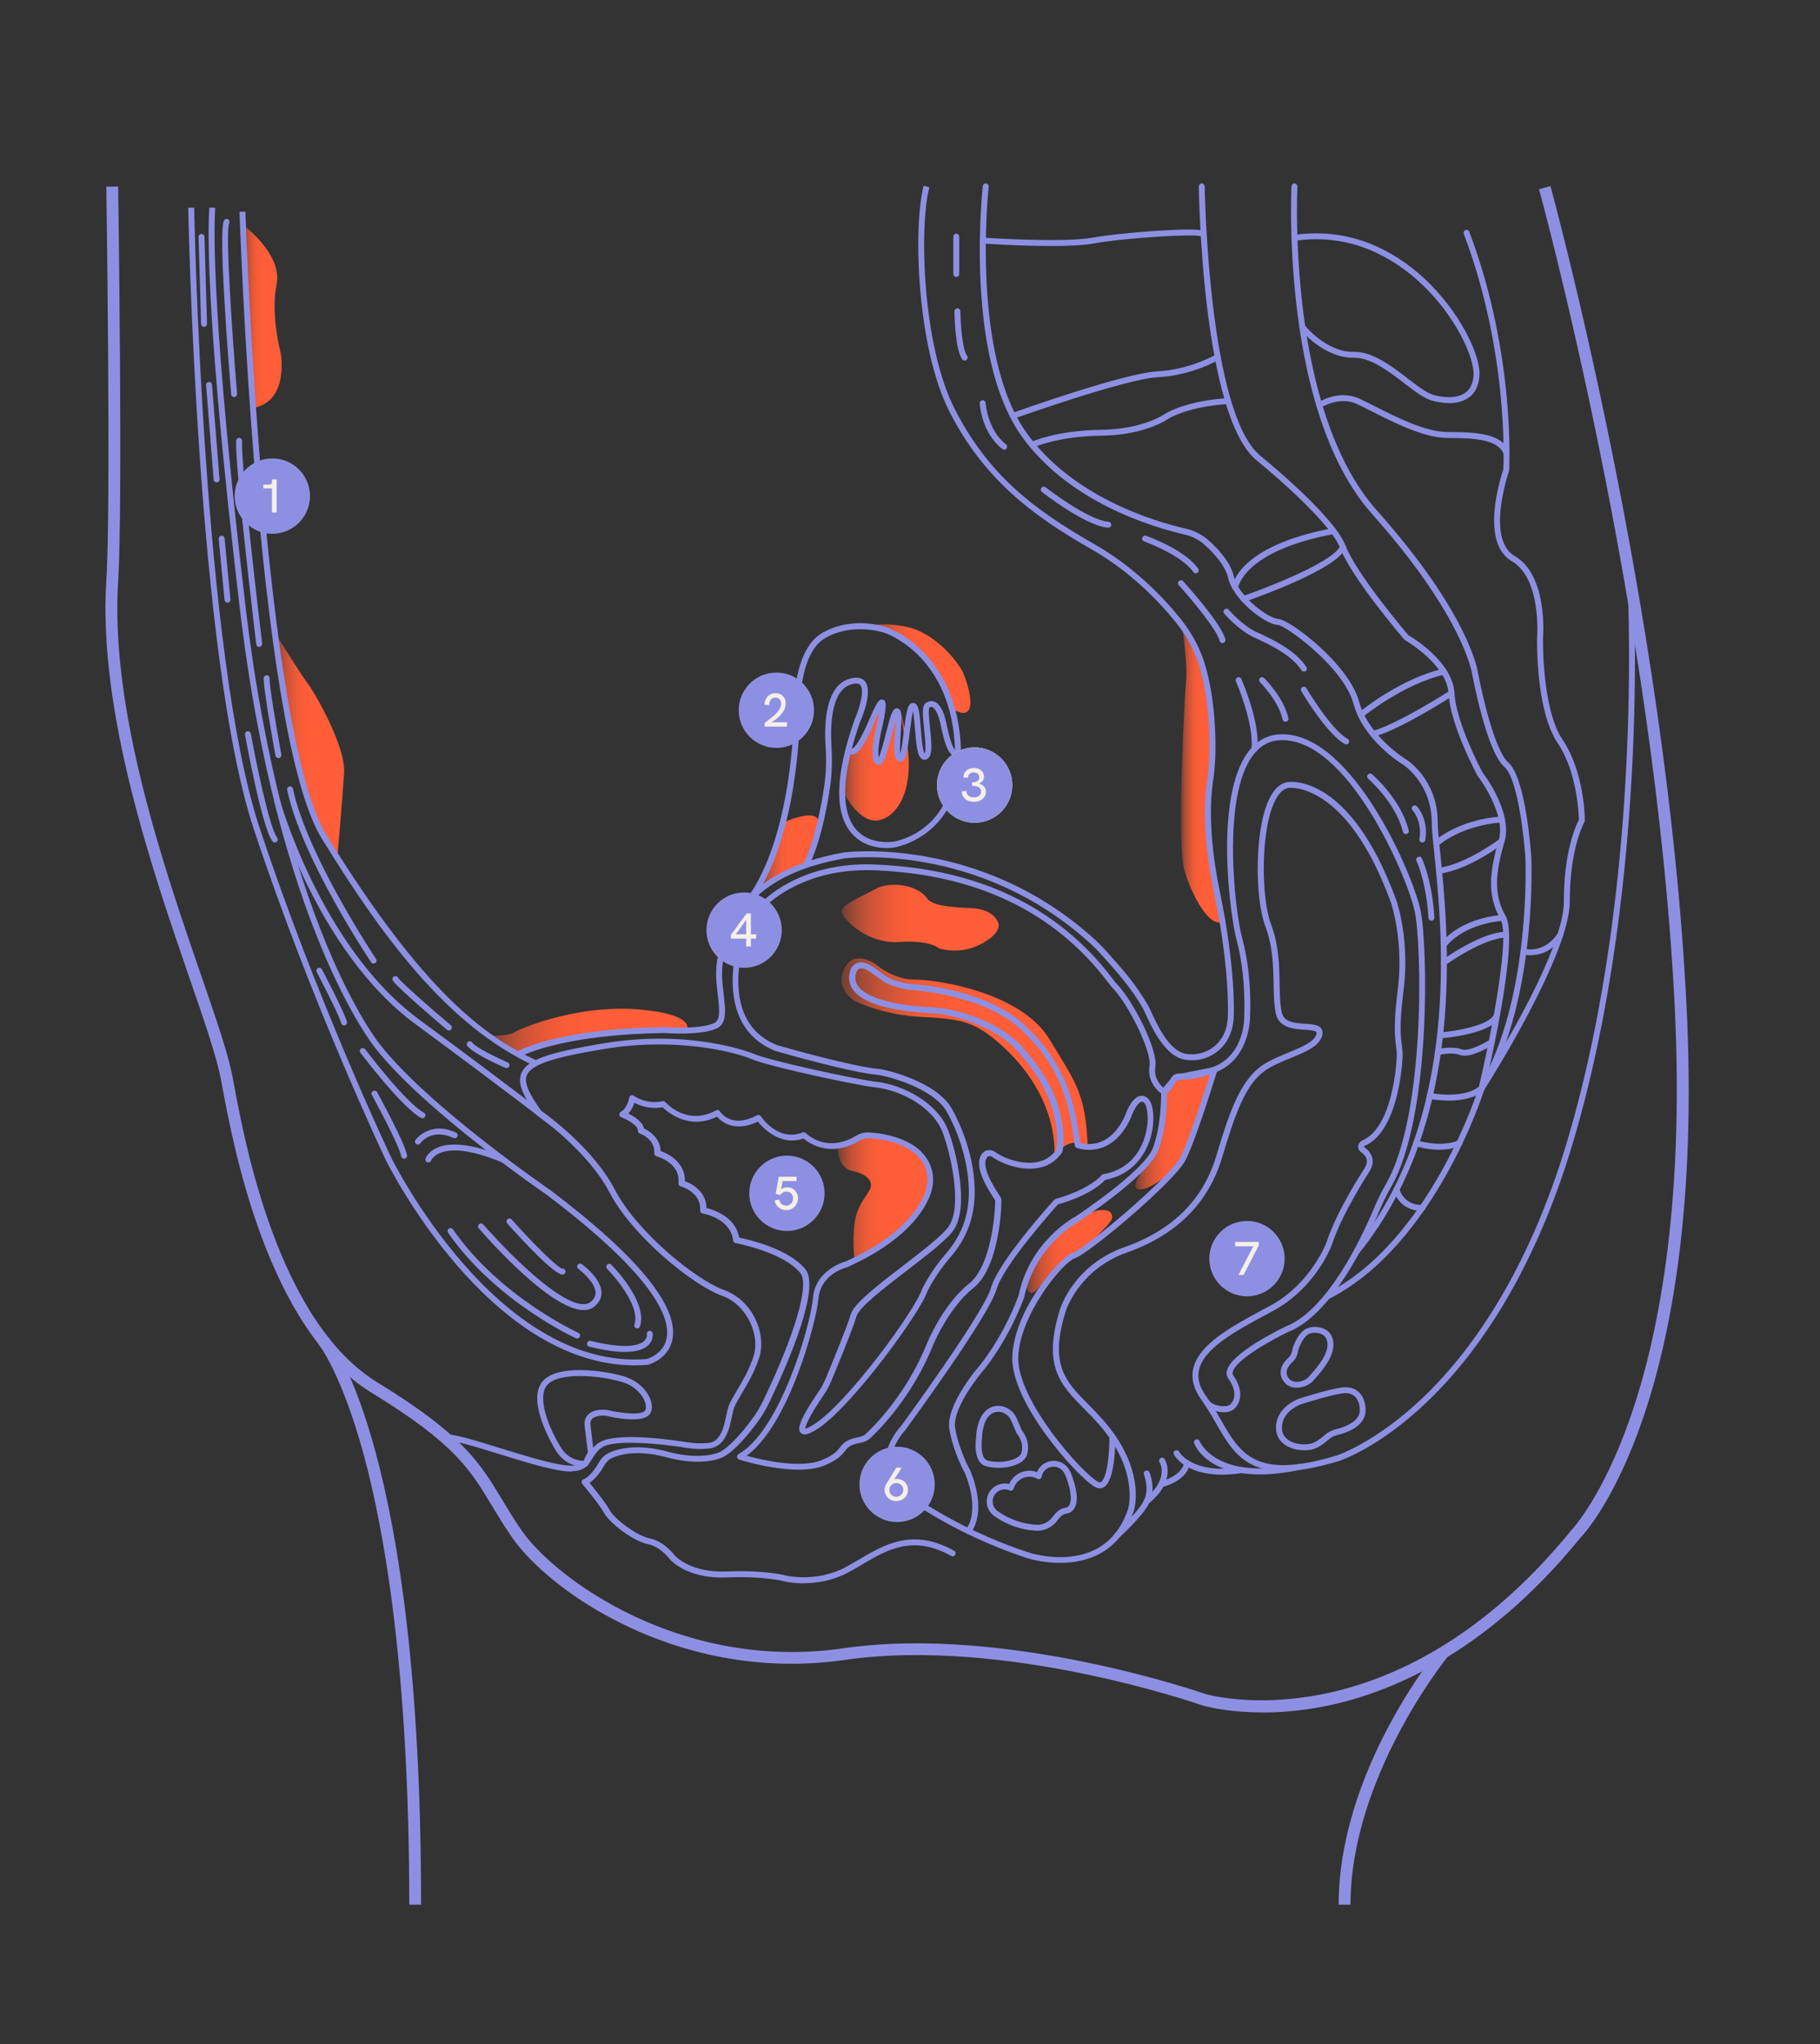 <?xml version="1.0" encoding="UTF-8"?>
<svg id="zahlen" xmlns="http://www.w3.org/2000/svg" xmlns:xlink="http://www.w3.org/1999/xlink" viewBox="0 0 374 420">
  <rect x="0" y="0" width="374" height="420" fill="#333333" stroke="none"/>
  <defs>
    <style>
      .cls-1 {
        fill: none;
      }

      .cls-2 {
        fill: url(#Unbenannter_Verlauf_51-49);
      }

      .cls-3 {
        fill: url(#Unbenannter_Verlauf_51-48);
      }

      .cls-4 {
        fill: url(#Unbenannter_Verlauf_51-43);
      }

      .cls-5 {
        fill: url(#Unbenannter_Verlauf_51-45);
      }

      .cls-6 {
        fill: url(#Unbenannter_Verlauf_51-47);
      }

      .cls-7 {
        fill: url(#Unbenannter_Verlauf_51-46);
      }

      .cls-8 {
        fill: url(#Unbenannter_Verlauf_51-42);
      }

      .cls-9 {
        fill: url(#Unbenannter_Verlauf_51-44);
      }

      .cls-10 {
        fill: url(#Unbenannter_Verlauf_51-41);
      }

      .cls-11 {
        fill: url(#Unbenannter_Verlauf_51-40);
      }

      .cls-12 {
        fill: url(#Unbenannter_Verlauf_51-27);
      }

      .cls-13 {
        fill: url(#Unbenannter_Verlauf_51-22);
      }

      .cls-14 {
        fill: url(#Unbenannter_Verlauf_51-21);
      }

      .cls-15 {
        fill: url(#Unbenannter_Verlauf_51-29);
      }

      .cls-16 {
        fill: url(#Unbenannter_Verlauf_51-28);
      }

      .cls-17 {
        fill: url(#Unbenannter_Verlauf_51-23);
      }

      .cls-18 {
        fill: url(#Unbenannter_Verlauf_51-24);
      }

      .cls-19 {
        fill: url(#Unbenannter_Verlauf_51-26);
      }

      .cls-20 {
        fill: url(#Unbenannter_Verlauf_51-25);
      }

      .cls-21 {
        fill: url(#Unbenannter_Verlauf_51-20);
      }

      .cls-22 {
        fill: url(#Unbenannter_Verlauf_51-69);
      }

      .cls-23 {
        fill: url(#Unbenannter_Verlauf_51-67);
      }

      .cls-24 {
        fill: url(#Unbenannter_Verlauf_51-66);
      }

      .cls-25 {
        fill: url(#Unbenannter_Verlauf_51-63);
      }

      .cls-26 {
        fill: url(#Unbenannter_Verlauf_51-68);
      }

      .cls-27 {
        fill: url(#Unbenannter_Verlauf_51-62);
      }

      .cls-28 {
        fill: url(#Unbenannter_Verlauf_51-65);
      }

      .cls-29 {
        fill: url(#Unbenannter_Verlauf_51-64);
      }

      .cls-30 {
        fill: url(#Unbenannter_Verlauf_51-61);
      }

      .cls-31 {
        fill: url(#Unbenannter_Verlauf_51-60);
      }

      .cls-32 {
        fill: url(#Unbenannter_Verlauf_51-75);
      }

      .cls-33 {
        fill: url(#Unbenannter_Verlauf_51-59);
      }

      .cls-34 {
        fill: url(#Unbenannter_Verlauf_51-50);
      }

      .cls-35 {
        fill: url(#Unbenannter_Verlauf_51-52);
      }

      .cls-36 {
        fill: url(#Unbenannter_Verlauf_51-51);
      }

      .cls-37 {
        fill: url(#Unbenannter_Verlauf_51-56);
      }

      .cls-38 {
        fill: url(#Unbenannter_Verlauf_51-57);
      }

      .cls-39 {
        fill: url(#Unbenannter_Verlauf_51-54);
      }

      .cls-40 {
        fill: url(#Unbenannter_Verlauf_51-53);
      }

      .cls-41 {
        fill: url(#Unbenannter_Verlauf_51-55);
      }

      .cls-42 {
        fill: url(#Unbenannter_Verlauf_51-58);
      }

      .cls-43 {
        fill: url(#Unbenannter_Verlauf_51-72);
      }

      .cls-44 {
        fill: url(#Unbenannter_Verlauf_51-71);
      }

      .cls-45 {
        fill: url(#Unbenannter_Verlauf_51-74);
      }

      .cls-46 {
        fill: url(#Unbenannter_Verlauf_51-73);
      }

      .cls-47 {
        fill: url(#Unbenannter_Verlauf_51-70);
      }

      .cls-48 {
        fill: url(#Unbenannter_Verlauf_51-30);
      }

      .cls-49 {
        fill: url(#Unbenannter_Verlauf_51-34);
      }

      .cls-50 {
        fill: url(#Unbenannter_Verlauf_51-31);
      }

      .cls-51 {
        fill: url(#Unbenannter_Verlauf_51-38);
      }

      .cls-52 {
        fill: url(#Unbenannter_Verlauf_51-37);
      }

      .cls-53 {
        fill: url(#Unbenannter_Verlauf_51-36);
      }

      .cls-54 {
        fill: url(#Unbenannter_Verlauf_51-39);
      }

      .cls-55 {
        fill: url(#Unbenannter_Verlauf_51-33);
      }

      .cls-56 {
        fill: url(#Unbenannter_Verlauf_51-32);
      }

      .cls-57 {
        fill: url(#Unbenannter_Verlauf_51-35);
      }

      .cls-58 {
        fill: url(#Unbenannter_Verlauf_51-12);
      }

      .cls-59 {
        fill: url(#Unbenannter_Verlauf_51-11);
      }

      .cls-60 {
        fill: url(#Unbenannter_Verlauf_51-18);
      }

      .cls-61 {
        fill: url(#Unbenannter_Verlauf_51-13);
      }

      .cls-62 {
        fill: url(#Unbenannter_Verlauf_51-17);
      }

      .cls-63 {
        fill: url(#Unbenannter_Verlauf_51-16);
      }

      .cls-64 {
        fill: url(#Unbenannter_Verlauf_51-15);
      }

      .cls-65 {
        fill: url(#Unbenannter_Verlauf_51-10);
      }

      .cls-66 {
        fill: url(#Unbenannter_Verlauf_51-14);
      }

      .cls-67 {
        fill: url(#Unbenannter_Verlauf_51-19);
      }

      .cls-68 {
        fill: url(#Unbenannter_Verlauf_12-10);
      }

      .cls-69 {
        fill: url(#Unbenannter_Verlauf_12-11);
      }

      .cls-70 {
        fill: url(#Unbenannter_Verlauf_12-12);
      }

      .cls-71 {
        fill: #f5efe7;
      }

      .cls-72 {
        clip-path: url(#clippath-1);
      }

      .cls-73 {
        clip-path: url(#clippath-3);
      }

      .cls-74 {
        clip-path: url(#clippath-4);
      }

      .cls-75 {
        clip-path: url(#clippath-2);
      }

      .cls-76 {
        clip-path: url(#clippath-6);
      }

      .cls-77 {
        clip-path: url(#clippath-5);
      }

      .cls-78 {
        fill: #8d90e2;
      }

      .cls-79 {
        fill: url(#Unbenannter_Verlauf_51-2);
      }

      .cls-80 {
        fill: url(#Unbenannter_Verlauf_51-4);
      }

      .cls-81 {
        fill: url(#Unbenannter_Verlauf_51-3);
      }

      .cls-82 {
        fill: url(#Unbenannter_Verlauf_51-6);
      }

      .cls-83 {
        fill: url(#Unbenannter_Verlauf_51-9);
      }

      .cls-84 {
        fill: url(#Unbenannter_Verlauf_51-5);
      }

      .cls-85 {
        fill: url(#Unbenannter_Verlauf_51-8);
      }

      .cls-86 {
        fill: url(#Unbenannter_Verlauf_51-7);
      }

      .cls-87 {
        fill: url(#Unbenannter_Verlauf_12-3);
      }

      .cls-88 {
        fill: url(#Unbenannter_Verlauf_12-8);
      }

      .cls-89 {
        fill: url(#Unbenannter_Verlauf_12-9);
      }

      .cls-90 {
        fill: url(#Unbenannter_Verlauf_12-5);
      }

      .cls-91 {
        fill: url(#Unbenannter_Verlauf_12-4);
      }

      .cls-92 {
        fill: url(#Unbenannter_Verlauf_12-6);
      }

      .cls-93 {
        fill: url(#Unbenannter_Verlauf_12-2);
      }

      .cls-94 {
        fill: url(#Unbenannter_Verlauf_12-7);
      }

      .cls-95 {
        fill: url(#Unbenannter_Verlauf_12);
      }

      .cls-96 {
        fill: url(#Unbenannter_Verlauf_51);
      }

      .cls-97 {
        clip-path: url(#clippath);
      }
    </style>
    <linearGradient id="Unbenannter_Verlauf_12" data-name="Unbenannter Verlauf 12" x1="172.93" y1="217.27" x2="223.53" y2="217.27" gradientUnits="userSpaceOnUse">
      <stop offset="0" stop-color="#ff5e38" stop-opacity=".3"/>
      <stop offset=".05" stop-color="#ff5e38" stop-opacity=".45"/>
      <stop offset=".1" stop-color="#ff5e38" stop-opacity=".59"/>
      <stop offset=".16" stop-color="#ff5e38" stop-opacity=".72"/>
      <stop offset=".23" stop-color="#ff5e38" stop-opacity=".82"/>
      <stop offset=".3" stop-color="#ff5e38" stop-opacity=".9"/>
      <stop offset=".38" stop-color="#ff5e38" stop-opacity=".96"/>
      <stop offset=".48" stop-color="#ff5e38" stop-opacity=".99"/>
      <stop offset=".64" stop-color="#ff5e38"/>
    </linearGradient>
    <linearGradient id="Unbenannter_Verlauf_12-2" data-name="Unbenannter Verlauf 12" x1="49.83" y1="64.97" x2="57.88" y2="64.97" xlink:href="#Unbenannter_Verlauf_12"/>
    <linearGradient id="Unbenannter_Verlauf_12-3" data-name="Unbenannter Verlauf 12" x1="56.47" y1="153.1" x2="70.72" y2="153.1" xlink:href="#Unbenannter_Verlauf_12"/>
    <linearGradient id="Unbenannter_Verlauf_12-4" data-name="Unbenannter Verlauf 12" x1="156.27" y1="175.13" x2="168.37" y2="175.13" xlink:href="#Unbenannter_Verlauf_12"/>
    <linearGradient id="Unbenannter_Verlauf_12-5" data-name="Unbenannter Verlauf 12" x1="233.3" y1="231.96" x2="249.17" y2="231.96" xlink:href="#Unbenannter_Verlauf_12"/>
    <linearGradient id="Unbenannter_Verlauf_12-6" data-name="Unbenannter Verlauf 12" x1="242.68" y1="159" x2="251.21" y2="159" xlink:href="#Unbenannter_Verlauf_12"/>
    <linearGradient id="Unbenannter_Verlauf_12-7" data-name="Unbenannter Verlauf 12" x1="178.34" y1="137.36" x2="199.4" y2="137.36" xlink:href="#Unbenannter_Verlauf_12"/>
    <linearGradient id="Unbenannter_Verlauf_12-8" data-name="Unbenannter Verlauf 12" x1="173.05" y1="157.07" x2="186.75" y2="157.07" xlink:href="#Unbenannter_Verlauf_12"/>
    <linearGradient id="Unbenannter_Verlauf_12-9" data-name="Unbenannter Verlauf 12" x1="100.31" y1="211.75" x2="141.29" y2="211.75" xlink:href="#Unbenannter_Verlauf_12"/>
    <linearGradient id="Unbenannter_Verlauf_12-10" data-name="Unbenannter Verlauf 12" x1="172.18" y1="246.16" x2="190.96" y2="246.16" xlink:href="#Unbenannter_Verlauf_12"/>
    <linearGradient id="Unbenannter_Verlauf_51" data-name="Unbenannter Verlauf 51" x1="21.68" y1="195.01" x2="347.01" y2="195.01" gradientUnits="userSpaceOnUse">
      <stop offset="0" stop-color="#8d90e2"/>
      <stop offset="1" stop-color="#8d90e2"/>
    </linearGradient>
    <linearGradient id="Unbenannter_Verlauf_51-2" data-name="Unbenannter Verlauf 51" x1="38.68" y1="161.58" x2="138.31" y2="161.58" xlink:href="#Unbenannter_Verlauf_51"/>
    <linearGradient id="Unbenannter_Verlauf_51-3" data-name="Unbenannter Verlauf 51" x1="49.22" y1="131.24" x2="110.43" y2="131.24" xlink:href="#Unbenannter_Verlauf_51"/>
    <linearGradient id="Unbenannter_Verlauf_51-4" data-name="Unbenannter Verlauf 51" x1="119.52" y1="220.67" x2="335.95" y2="220.67" xlink:href="#Unbenannter_Verlauf_51"/>
    <linearGradient id="Unbenannter_Verlauf_51-5" data-name="Unbenannter Verlauf 51" x1="106.19" y1="127.99" x2="253.56" y2="127.99" xlink:href="#Unbenannter_Verlauf_51"/>
    <linearGradient id="Unbenannter_Verlauf_51-6" data-name="Unbenannter Verlauf 51" x1="91.35" y1="226.61" x2="292.87" y2="226.61" xlink:href="#Unbenannter_Verlauf_51"/>
    <linearGradient id="Unbenannter_Verlauf_51-7" data-name="Unbenannter Verlauf 51" x1="228.81" y1="309.15" x2="236.81" y2="309.15" xlink:href="#Unbenannter_Verlauf_51"/>
    <linearGradient id="Unbenannter_Verlauf_51-8" data-name="Unbenannter Verlauf 51" x1="235.02" y1="304.28" x2="239.95" y2="304.28" xlink:href="#Unbenannter_Verlauf_51"/>
    <linearGradient id="Unbenannter_Verlauf_51-9" data-name="Unbenannter Verlauf 51" x1="245.36" y1="299.3" x2="267.73" y2="299.3" xlink:href="#Unbenannter_Verlauf_51"/>
    <linearGradient id="Unbenannter_Verlauf_51-10" data-name="Unbenannter Verlauf 51" x1="241.17" y1="300.44" x2="255.78" y2="300.44" xlink:href="#Unbenannter_Verlauf_51"/>
    <linearGradient id="Unbenannter_Verlauf_51-11" data-name="Unbenannter Verlauf 51" x1="238.02" y1="302.77" x2="244.5" y2="302.77" xlink:href="#Unbenannter_Verlauf_51"/>
    <linearGradient id="Unbenannter_Verlauf_51-12" data-name="Unbenannter Verlauf 51" x1="65.42" y1="332.92" x2="86.53" y2="332.92" xlink:href="#Unbenannter_Verlauf_51"/>
    <linearGradient id="Unbenannter_Verlauf_51-13" data-name="Unbenannter Verlauf 51" x1="275.09" y1="365.03" x2="297.53" y2="365.03" xlink:href="#Unbenannter_Verlauf_51"/>
    <linearGradient id="Unbenannter_Verlauf_51-14" data-name="Unbenannter Verlauf 51" x1="56.29" y1="197.82" x2="114.13" y2="197.82" xlink:href="#Unbenannter_Verlauf_51"/>
    <linearGradient id="Unbenannter_Verlauf_12-11" data-name="Unbenannter Verlauf 12" x1="210.86" y1="257.11" x2="228.54" y2="257.11" xlink:href="#Unbenannter_Verlauf_12"/>
    <linearGradient id="Unbenannter_Verlauf_12-12" data-name="Unbenannter Verlauf 12" x1="172.97" y1="188.54" x2="205.24" y2="188.54" xlink:href="#Unbenannter_Verlauf_12"/>
    <linearGradient id="Unbenannter_Verlauf_51-15" data-name="Unbenannter Verlauf 51" x1="201.33" y1="147.67" x2="297.33" y2="147.67" xlink:href="#Unbenannter_Verlauf_51"/>
    <linearGradient id="Unbenannter_Verlauf_51-16" data-name="Unbenannter Verlauf 51" x1="246.34" y1="152.32" x2="310.11" y2="152.32" xlink:href="#Unbenannter_Verlauf_51"/>
    <linearGradient id="Unbenannter_Verlauf_51-17" data-name="Unbenannter Verlauf 51" x1="265.29" y1="130.97" x2="325.66" y2="130.97" xlink:href="#Unbenannter_Verlauf_51"/>
    <linearGradient id="Unbenannter_Verlauf_51-18" data-name="Unbenannter Verlauf 51" x1="87.42" y1="236.99" x2="103.97" y2="236.99" xlink:href="#Unbenannter_Verlauf_51"/>
    <linearGradient id="Unbenannter_Verlauf_51-19" data-name="Unbenannter Verlauf 51" x1="85.28" y1="233.51" x2="94.05" y2="233.51" xlink:href="#Unbenannter_Verlauf_51"/>
    <linearGradient id="Unbenannter_Verlauf_51-20" data-name="Unbenannter Verlauf 51" x1="104.08" y1="256.08" x2="116.22" y2="256.08" xlink:href="#Unbenannter_Verlauf_51"/>
    <linearGradient id="Unbenannter_Verlauf_51-21" data-name="Unbenannter Verlauf 51" x1="98.24" y1="260.25" x2="123.59" y2="260.25" xlink:href="#Unbenannter_Verlauf_51"/>
    <linearGradient id="Unbenannter_Verlauf_51-22" data-name="Unbenannter Verlauf 51" x1="124.59" y1="266.28" x2="131.77" y2="266.28" xlink:href="#Unbenannter_Verlauf_51"/>
    <linearGradient id="Unbenannter_Verlauf_51-23" data-name="Unbenannter Verlauf 51" x1="120.64" y1="275.59" x2="134.15" y2="275.59" xlink:href="#Unbenannter_Verlauf_51"/>
    <linearGradient id="Unbenannter_Verlauf_51-24" data-name="Unbenannter Verlauf 51" x1="91.97" y1="263.64" x2="119.2" y2="263.64" xlink:href="#Unbenannter_Verlauf_51"/>
    <linearGradient id="Unbenannter_Verlauf_51-25" data-name="Unbenannter Verlauf 51" x1="76.35" y1="231.06" x2="83.66" y2="231.06" xlink:href="#Unbenannter_Verlauf_51"/>
    <linearGradient id="Unbenannter_Verlauf_51-26" data-name="Unbenannter Verlauf 51" x1="73.94" y1="222.52" x2="87.44" y2="222.52" xlink:href="#Unbenannter_Verlauf_51"/>
    <linearGradient id="Unbenannter_Verlauf_51-27" data-name="Unbenannter Verlauf 51" x1="65.02" y1="204.75" x2="71.33" y2="204.75" xlink:href="#Unbenannter_Verlauf_51"/>
    <linearGradient id="Unbenannter_Verlauf_51-28" data-name="Unbenannter Verlauf 51" x1="50.34" y1="161.65" x2="57.08" y2="161.65" xlink:href="#Unbenannter_Verlauf_51"/>
    <linearGradient id="Unbenannter_Verlauf_51-29" data-name="Unbenannter Verlauf 51" x1="44.93" y1="116.93" x2="47.35" y2="116.93" xlink:href="#Unbenannter_Verlauf_51"/>
    <linearGradient id="Unbenannter_Verlauf_51-30" data-name="Unbenannter Verlauf 51" x1="42.35" y1="88.78" x2="45.11" y2="88.78" xlink:href="#Unbenannter_Verlauf_51"/>
    <linearGradient id="Unbenannter_Verlauf_51-31" data-name="Unbenannter Verlauf 51" x1="40.81" y1="57.61" x2="42.54" y2="57.61" xlink:href="#Unbenannter_Verlauf_51"/>
    <linearGradient id="Unbenannter_Verlauf_51-32" data-name="Unbenannter Verlauf 51" x1="280.95" y1="165.14" x2="289.49" y2="165.14" xlink:href="#Unbenannter_Verlauf_51"/>
    <linearGradient id="Unbenannter_Verlauf_51-33" data-name="Unbenannter Verlauf 51" x1="291.02" y1="182.56" x2="294.76" y2="182.56" xlink:href="#Unbenannter_Verlauf_51"/>
    <linearGradient id="Unbenannter_Verlauf_51-34" data-name="Unbenannter Verlauf 51" x1="290.1" y1="169.26" x2="293.02" y2="169.26" xlink:href="#Unbenannter_Verlauf_51"/>
    <linearGradient id="Unbenannter_Verlauf_51-35" data-name="Unbenannter Verlauf 51" x1="267.33" y1="147" x2="277.24" y2="147" xlink:href="#Unbenannter_Verlauf_51"/>
    <linearGradient id="Unbenannter_Verlauf_51-36" data-name="Unbenannter Verlauf 51" x1="253.93" y1="146.84" x2="258.46" y2="146.84" xlink:href="#Unbenannter_Verlauf_51"/>
    <linearGradient id="Unbenannter_Verlauf_51-37" data-name="Unbenannter Verlauf 51" x1="258.74" y1="143.7" x2="264.77" y2="143.7" xlink:href="#Unbenannter_Verlauf_51"/>
    <linearGradient id="Unbenannter_Verlauf_51-38" data-name="Unbenannter Verlauf 51" x1="251.42" y1="131.51" x2="268.54" y2="131.51" xlink:href="#Unbenannter_Verlauf_51"/>
    <linearGradient id="Unbenannter_Verlauf_51-39" data-name="Unbenannter Verlauf 51" x1="242.08" y1="125.66" x2="251.82" y2="125.66" xlink:href="#Unbenannter_Verlauf_51"/>
    <linearGradient id="Unbenannter_Verlauf_51-40" data-name="Unbenannter Verlauf 51" x1="234.71" y1="113.92" x2="246.34" y2="113.92" xlink:href="#Unbenannter_Verlauf_51"/>
    <linearGradient id="Unbenannter_Verlauf_51-41" data-name="Unbenannter Verlauf 51" x1="213.87" y1="104.19" x2="228.35" y2="104.19" xlink:href="#Unbenannter_Verlauf_51"/>
    <linearGradient id="Unbenannter_Verlauf_51-42" data-name="Unbenannter Verlauf 51" x1="201.33" y1="87.31" x2="206.96" y2="87.31" xlink:href="#Unbenannter_Verlauf_51"/>
    <linearGradient id="Unbenannter_Verlauf_51-43" data-name="Unbenannter Verlauf 51" x1="195.9" y1="52.46" x2="197.12" y2="52.46" xlink:href="#Unbenannter_Verlauf_51"/>
    <linearGradient id="Unbenannter_Verlauf_51-44" data-name="Unbenannter Verlauf 51" x1="201.35" y1="48.85" x2="247.56" y2="48.85" xlink:href="#Unbenannter_Verlauf_51"/>
    <linearGradient id="Unbenannter_Verlauf_51-45" data-name="Unbenannter Verlauf 51" x1="207.53" y1="79.4" x2="250.84" y2="79.4" xlink:href="#Unbenannter_Verlauf_51"/>
    <linearGradient id="Unbenannter_Verlauf_51-46" data-name="Unbenannter Verlauf 51" x1="211.47" y1="86.91" x2="252.98" y2="86.91" xlink:href="#Unbenannter_Verlauf_51"/>
    <linearGradient id="Unbenannter_Verlauf_51-47" data-name="Unbenannter Verlauf 51" x1="253.2" y1="114.88" x2="274.61" y2="114.88" xlink:href="#Unbenannter_Verlauf_51"/>
    <linearGradient id="Unbenannter_Verlauf_51-48" data-name="Unbenannter Verlauf 51" x1="254.95" y1="117.71" x2="276.56" y2="117.71" xlink:href="#Unbenannter_Verlauf_51"/>
    <linearGradient id="Unbenannter_Verlauf_51-49" data-name="Unbenannter Verlauf 51" x1="279.03" y1="142.42" x2="297.32" y2="142.42" xlink:href="#Unbenannter_Verlauf_51"/>
    <linearGradient id="Unbenannter_Verlauf_51-50" data-name="Unbenannter Verlauf 51" x1="281.54" y1="146.61" x2="298.88" y2="146.61" xlink:href="#Unbenannter_Verlauf_51"/>
    <linearGradient id="Unbenannter_Verlauf_51-51" data-name="Unbenannter Verlauf 51" x1="294.53" y1="170.82" x2="309.24" y2="170.82" xlink:href="#Unbenannter_Verlauf_51"/>
    <linearGradient id="Unbenannter_Verlauf_51-52" data-name="Unbenannter Verlauf 51" x1="295.1" y1="175.86" x2="309.18" y2="175.86" xlink:href="#Unbenannter_Verlauf_51"/>
    <linearGradient id="Unbenannter_Verlauf_51-53" data-name="Unbenannter Verlauf 51" x1="296.06" y1="191.32" x2="309.48" y2="191.32" xlink:href="#Unbenannter_Verlauf_51"/>
    <linearGradient id="Unbenannter_Verlauf_51-54" data-name="Unbenannter Verlauf 51" x1="295.3" y1="210.7" x2="308.18" y2="210.7" xlink:href="#Unbenannter_Verlauf_51"/>
    <linearGradient id="Unbenannter_Verlauf_51-55" data-name="Unbenannter Verlauf 51" x1="296.06" y1="194.9" x2="310.11" y2="194.9" xlink:href="#Unbenannter_Verlauf_51"/>
    <linearGradient id="Unbenannter_Verlauf_51-56" data-name="Unbenannter Verlauf 51" x1="293.2" y1="224.57" x2="305.06" y2="224.57" xlink:href="#Unbenannter_Verlauf_51"/>
    <linearGradient id="Unbenannter_Verlauf_51-57" data-name="Unbenannter Verlauf 51" x1="294.86" y1="215.18" x2="307.14" y2="215.18" xlink:href="#Unbenannter_Verlauf_51"/>
    <linearGradient id="Unbenannter_Verlauf_51-58" data-name="Unbenannter Verlauf 51" x1="290.4" y1="235.23" x2="300.52" y2="235.23" xlink:href="#Unbenannter_Verlauf_51"/>
    <linearGradient id="Unbenannter_Verlauf_51-59" data-name="Unbenannter Verlauf 51" x1="286.38" y1="246.27" x2="292.89" y2="246.27" xlink:href="#Unbenannter_Verlauf_51"/>
    <linearGradient id="Unbenannter_Verlauf_51-60" data-name="Unbenannter Verlauf 51" x1="312.47" y1="193.84" x2="321.27" y2="193.84" xlink:href="#Unbenannter_Verlauf_51"/>
    <linearGradient id="Unbenannter_Verlauf_51-61" data-name="Unbenannter Verlauf 51" x1="270.49" y1="87.35" x2="310.12" y2="87.35" xlink:href="#Unbenannter_Verlauf_51"/>
    <linearGradient id="Unbenannter_Verlauf_51-62" data-name="Unbenannter Verlauf 51" x1="265.37" y1="65.35" x2="304.04" y2="65.35" xlink:href="#Unbenannter_Verlauf_51"/>
    <linearGradient id="Unbenannter_Verlauf_51-63" data-name="Unbenannter Verlauf 51" x1="263.17" y1="278.85" x2="274.02" y2="278.85" xlink:href="#Unbenannter_Verlauf_51"/>
    <linearGradient id="Unbenannter_Verlauf_51-64" data-name="Unbenannter Verlauf 51" x1="262.21" y1="291.47" x2="280.62" y2="291.47" xlink:href="#Unbenannter_Verlauf_51"/>
    <linearGradient id="Unbenannter_Verlauf_51-65" data-name="Unbenannter Verlauf 51" x1="195.02" y1="267.19" x2="250.16" y2="267.19" xlink:href="#Unbenannter_Verlauf_51"/>
    <linearGradient id="Unbenannter_Verlauf_51-66" data-name="Unbenannter Verlauf 51" x1="200.48" y1="295.18" x2="211.27" y2="295.18" xlink:href="#Unbenannter_Verlauf_51"/>
    <linearGradient id="Unbenannter_Verlauf_51-67" data-name="Unbenannter Verlauf 51" x1="202.77" y1="307.3" x2="221.27" y2="307.3" xlink:href="#Unbenannter_Verlauf_51"/>
    <linearGradient id="Unbenannter_Verlauf_51-68" data-name="Unbenannter Verlauf 51" x1="196.13" y1="68.71" x2="198.84" y2="68.71" xlink:href="#Unbenannter_Verlauf_51"/>
    <linearGradient id="Unbenannter_Verlauf_51-69" data-name="Unbenannter Verlauf 51" x1="110.39" y1="291.41" x2="133.96" y2="291.41" xlink:href="#Unbenannter_Verlauf_51"/>
    <linearGradient id="Unbenannter_Verlauf_51-70" data-name="Unbenannter Verlauf 51" x1="95.92" y1="216.68" x2="104.69" y2="216.68" xlink:href="#Unbenannter_Verlauf_51"/>
    <linearGradient id="Unbenannter_Verlauf_51-71" data-name="Unbenannter Verlauf 51" x1="80.64" y1="206.12" x2="92.84" y2="206.12" xlink:href="#Unbenannter_Verlauf_51"/>
    <linearGradient id="Unbenannter_Verlauf_51-72" data-name="Unbenannter Verlauf 51" x1="59.01" y1="179.77" x2="77.39" y2="179.77" xlink:href="#Unbenannter_Verlauf_51"/>
    <linearGradient id="Unbenannter_Verlauf_51-73" data-name="Unbenannter Verlauf 51" x1="54.19" y1="147.23" x2="57.82" y2="147.23" xlink:href="#Unbenannter_Verlauf_51"/>
    <linearGradient id="Unbenannter_Verlauf_51-74" data-name="Unbenannter Verlauf 51" x1="48.52" y1="111.43" x2="53.87" y2="111.43" xlink:href="#Unbenannter_Verlauf_51"/>
    <linearGradient id="Unbenannter_Verlauf_51-75" data-name="Unbenannter Verlauf 51" x1="45.67" y1="63.27" x2="48.72" y2="63.27" xlink:href="#Unbenannter_Verlauf_51"/>
    <clipPath id="clippath">
      <path class="cls-1" d="M169.45,245.16c0,4.28-3.47,7.74-7.74,7.74s-7.74-3.47-7.74-7.74,3.47-7.74,7.74-7.74h0c4.28,0,7.74,3.47,7.74,7.74"/>
    </clipPath>
    <clipPath id="clippath-1">
      <path class="cls-1" d="M192.09,304.96c0,4.28-3.47,7.74-7.74,7.74s-7.74-3.47-7.74-7.74,3.47-7.74,7.74-7.74h0c4.28,0,7.74,3.47,7.74,7.74"/>
    </clipPath>
    <clipPath id="clippath-2">
      <path class="cls-1" d="M263.99,258.58c0,4.28-3.47,7.74-7.74,7.74s-7.74-3.47-7.74-7.74,3.47-7.74,7.74-7.74h0c4.28,0,7.74,3.47,7.74,7.74"/>
    </clipPath>
    <clipPath id="clippath-3">
      <path class="cls-1" d="M167.28,145.91c0,4.28-3.47,7.74-7.74,7.74s-7.74-3.47-7.74-7.74,3.47-7.74,7.74-7.74h0c4.28,0,7.74,3.47,7.74,7.74"/>
    </clipPath>
    <clipPath id="clippath-4">
      <path class="cls-1" d="M63.7,101.92c0,4.28-3.47,7.74-7.74,7.74s-7.74-3.47-7.74-7.74,3.47-7.74,7.74-7.74h0c4.28,0,7.74,3.47,7.74,7.74"/>
    </clipPath>
    <clipPath id="clippath-5">
      <path class="cls-1" d="M208.02,161.29c0,4.28-3.47,7.74-7.74,7.74s-7.74-3.47-7.74-7.74,3.47-7.74,7.74-7.74h0c4.28,0,7.74,3.47,7.74,7.74"/>
    </clipPath>
    <clipPath id="clippath-6">
      <path class="cls-1" d="M160.65,191.09c0,4.28-3.47,7.74-7.74,7.74s-7.74-3.47-7.74-7.74,3.47-7.74,7.74-7.74h0c4.28,0,7.74,3.47,7.74,7.74"/>
    </clipPath>
  </defs>
  <path class="cls-95" d="M216.62,237.63s1.53-11.7-10.76-22.84c-5.24-4.75-8.2-5.51-16.24-5.85-8.04-.34-13.88-3.18-14.31-3.51-1.22-.95-3.6-3.18-1.64-6.76,1.96-3.58,6.23-.61,6.23-.61,0,0,3.7,3.24,7.89,3.18s21.89,2.43,27.84,12.23c5.67,9.34,7.43,11.28,7.9,22.14h0c-1.64-1.28-3.99-1.1-5.41.42l-1.5,1.6Z"/>
  <path class="cls-93" d="M49.83,46.12s8.28,6.01,7.01,12.3c-1.27,6.28.83,14.05.83,14.05,0,0,1.89,10-5.67,11.35l-1.18-18.85-.71-15-.27-3.85Z"/>
  <path class="cls-87" d="M56.47,129.96s5.59,8.99,6.74,10.41c1.15,1.42,7.84,12.77,7.5,18.38-.34,5.61-1.4,17.49-1.4,17.49l-5-9.13-3.96-14.01-2.6-14.24-1.28-8.9Z"/>
  <path class="cls-91" d="M160.85,169.04s8.83-4.2,7.35,1.4c-.12.46-2.33,6.74-2.33,6.74l-3.45,1.83-6.14,3.73.46-2.33,4.11-11.37Z"/>
  <path class="cls-90" d="M239.85,223.93s-1.38,6.23-.9,8.06c.47,1.82-4.32,8.72-4.32,8.72,0,0-2.5,3.31-.61,3.65s8.24-3.85,9.66-7.36c1.42-3.51,1.82-4.25,2.68-6.65s2.82-10.78,2.82-10.78l-2.15,1.12-3.55.56-1.89.19-1.73,2.51Z"/>
  <path class="cls-92" d="M242.89,128.49s1.19,8.03.85,11.27-1.94,33.51-.39,38.92c1.54,5.41,5.36,12.16,7.87,10.6l-1.66-7.02-1.55-9.32.07-8.28,1.08-9.56-.27-8.36-1.64-9.37-2.76-6.49-1.58-2.38Z"/>
  <path class="cls-94" d="M178.34,128.64s2.04-.85,7.3,0,9.78,5.37,12.01,9.03c.88,1.45,4.39,11.83-2.02,7.91l-1.68-5.41-2.7-3.58-4.49-4.05-3.96-2.7-4.46-1.19Z"/>
  <path class="cls-88" d="M173.06,162.26s3.18,6.83,7.3,6.29,7.83-6.63,5.84-17.03c-1.99-10.4-.3,0-.3,0l-.26,3.66-1.06.35-.22-2.45.27-5.94-1.25.94-1.01,4.66-.95,2.23-.61,1.35-1.11-.61.71-5.26.93-4.87-1.2.33-2.77,5.88-2.08,2.57-1.15.38s-1.25,4.89-1.1,5.1,0,2.43,0,2.43Z"/>
  <path class="cls-89" d="M100.31,212.67c.15.11,4.11.26,5.46-.62,1.35-.88,14.53-6.35,27.9-4.39,0,0,8.66.85,7.51,4.04l-5.48-.26-8.32.59-7.97.94-8.8,2-3.42,1.29h-1.34l-5.56-3.58Z"/>
  <path class="cls-68" d="M172.19,235.7s-.27,4.19,2.97,4.86c3.24.68,4.46,2.36,3.51,3.99-.95,1.62-2.67,3.38-3.09,6.96s0,7.45,0,7.45l6.96-4.11,5.97-5.8,2.26-4.34.19-3.94-1.92-3.56-4.13-2.65-5.09-1.2-3.82.62-3.81,1.72Z"/>
  <path class="cls-96" d="M259.44,351.81c-7.6,0-12.28-1.42-12.56-1.51-.44-.15-40.29-14.05-73.24-9.28-18.9,2.73-34.47-2.11-44.21-6.66-12.45-5.81-20.7-13.41-24.26-18.58-1.65-2.4-2.91-4.49-4.13-6.52-4.45-7.39-7.66-12.73-24.69-23.13-21.36-13.05-28.36-50.51-30.66-62.82l-.31-1.63c-.89-4.66-3.36-11.83-6.5-20.92-7.48-21.69-18.78-54.46-17.03-81.54.98-15.15,0-80.25,0-80.86l2.43-.04c0,.61.98,65.81,0,81.06-1.72,26.59,9.49,59.09,16.91,80.59,3.17,9.18,5.67,16.43,6.59,21.26l.31,1.64c2.25,12.05,9.1,48.71,29.54,61.19,17.54,10.72,21.05,16.56,25.5,23.96,1.2,1.99,2.44,4.05,4.05,6.39,6.63,9.62,32.49,29.07,66.12,24.22,33.56-4.85,73.96,9.24,74.36,9.38.34.1,38.58,11.3,75.27-33.67.13-.14,6.42-6.8,12.14-23.27,5.29-15.23,11.15-42.19,9.08-84.14-4-80.81-27.67-167.27-27.89-168.06l2.35-.64c.21.78,23.96,87.5,27.97,168.58,4.03,81.48-20.77,108.05-21.83,109.14-19.64,24.08-39.72,32.17-53.09,34.7-4.59.87-8.71,1.17-12.2,1.17Z"/>
  <path class="cls-79" d="M130.52,280.51c-30.38,0-51.03-41.74-51.24-42.18-.16-.33-15.56-32.88-27.19-68.18-11.65-35.35-13.39-126.55-13.41-127.47l1.22-.02c.02.92,1.75,91.93,13.35,127.11,11.61,35.23,26.98,67.71,27.13,68.03.21.43,21.67,43.79,52.51,41.41.04-.02,3.42-.92,4.09-4.24.87-4.32-2.71-12.95-24.68-29.54-.23-.15-25.1-17.21-35.18-30.11-.19-.23-20.13-24.8-27.89-90.7-6.69-56.75-6.59-76.06-6.23-81.73v-.24s1.23.02,1.23.02c0,.05,0,.15-.02.3-.28,4.4-.64,23.27,6.23,81.51,7.72,65.48,27.43,89.84,27.63,90.08,9.97,12.76,34.69,29.72,34.94,29.88,18.08,13.65,26.54,24,25.16,30.78-.83,4.07-4.91,5.13-5.08,5.18-.86.07-1.71.1-2.56.1Z"/>
  <path class="cls-81" d="M109.92,219.02c-18.35-8.42-31.89-27.43-43.78-46.71-5.6-9.08-10.15-33.52-13.52-72.65-2.51-29.1-3.39-55.89-3.4-56.15l1.21-.04c.03,1.07,3.59,106.9,16.73,128.21,19.96,32.36,32.59,41.35,43.26,46.25l-.51,1.11Z"/>
  <path class="cls-80" d="M165.07,325.28c-2.09,0-3.5-.31-3.62-.34-.07-.02-4.31-1.19-12.14-.86-8.24.33-11.58-3.64-11.71-3.81-.03-.04-1.94-2.54-4.44-3.03-2.96-.58-7.81-4.24-9-6.38-1.04-1.88-4.46-5.94-4.49-5.98-.12-.15-.17-.34-.13-.53s.17-.34.35-.42c1.42-.62,2.62-2.46,3.2-3.5.49-.88,1.2-1.55,2.04-1.94,5.13-2.38,11.73-.34,12.01-.26,7.29,1.95,10.87.04,10.9.02,1.68-.93,3.95-3.26,6.39-6.54.99-1.33,1.85-2.77,2.57-4.29,6.48-13.62,9.34-23.53,7.48-25.86-3.46-4.33-13.22-6.15-13.32-6.17-.26-.05-.46-.26-.5-.53-.55-4.65-6.22-5.54-6.27-5.55-.31-.05-.54-.33-.52-.64.27-3.81-3.96-4.93-4-4.94-.29-.07-.49-.35-.45-.65.44-4.18-4.31-5.48-4.51-5.53-.28-.07-.47-.33-.45-.62.17-2.93-2.85-4.01-2.98-4.05-.26-.09-.43-.35-.41-.63.08-.94-1.95-2.16-3.42-2.73-.22-.08-.37-.29-.39-.52-.02-.23.1-.46.3-.57,1.44-.85,1.73-2.88,1.73-2.9.03-.21.17-.4.37-.48.2-.08.43-.05.6.08.02.02,2.47,1.84,5.89,1.11.21-.05.44.03.59.19.18.2,4.43,4.95,10.4,1.69.29-.16.64-.06.81.22.09.15,2.33,3.61,7.6.79.28-.15.62-.06.79.2.15.22,3.65,5.33,8.59,3.32.23-.09.49-.04.67.14.17.17,4.2,4.21,10.35.53.83-.5,1.81-.73,2.81-.66,3.19.22,10.8,1.39,12.66,7.45.51,1.67.43,3.51-.24,5.32-1.2,3.25-5.01,9.5-17.05,14.89-.32.09-5.47,1.43-5.93,6.39-.46,5.01-6.07,26-14.77,32.37,3.08.84,11.05,2.72,15.48.87,2.52-1.05,3.15-1.87,3.7-2.6.77-1.01,1.44-1.66,4.08-2.16.48-.09.92-.31,1.27-.64,1.91-1.78,8.46-8.39,12.61-18.73.13-.32,3.27-7.9,8.6-12.14,4.87-3.87,5.42-16.2,5.32-17.12-.02,0-.17-.23-.37-.55-1.29-2.02-4.32-6.75-2.2-9.13.65-.74,1.82-.81,2.65-.17,1.26.98,4.99,2.59,8.29,2.07,1.79-.28,3.21-1.15,4.23-2.59.18-1.09,1.34-10.05-7.68-19.9-.08-.11-3.87-5.18-13.97-7.57-1.35-.32-2.81-.52-4.47-.6-4.79-.24-13.2-1.2-15.74-4.87-.79-1.14-.96-2.44-.5-3.87,0-.03.33-1.13,1.41-1.53.87-.32,1.93-.09,3.13.7.74.48,1.28.89,1.75,1.25,1.4,1.05,2.1,1.58,5.64,2.32.55.01,15.83.7,24.22,8.77,8.24,7.93,9.93,15.53,11.08,23.9,1.3.38,6.12,1.23,9.23-5.57.09-.3,1.17-3.46,2.89-4.01.4-.12,1.01-.17,1.68.33,1.24.93,1.62,4.29.85,7.51-.57,2.39-2.64,8.04-9.5,9.35-.64.71-3.24,3.18-9.72,5.05-1.19,1.33-11.24,12.58-12.62,17.47-1.53,5.41-18.04,27.92-18.74,28.88-.07.08-1.64,1.74-2.46,4.05-1.07,2.98-.44,5.61,1.89,7.82.07.05,9.72,7.97,26.12,13.34.04.01,3.96,1.27,8.41.78,5.86-.65,9.83-3.93,11.81-9.72.02-.06,2.03-6.62-4.07-15.05-1.61-2.22-3.31-3.94-4.95-5.6-4.82-4.87-8.62-8.72-4.97-20.38.11-.36,2.84-9.15,13.35-12.86,9.78-3.45,16.1-9.73,18.77-18.68,2.5-8.35,4.58-14.52,8.5-17.9,1.64-1.42,3.99-2.38,6.26-3.32,2.76-1.14,5.37-2.22,5.81-3.78.04-.15.08-.36,0-.47-.23-.33-1.43-.41-2.39-.48-2.23-.15-5.29-.36-5.93-3.32-.4-1.82-.43-3.91-.47-6.13-.06-3.6-.13-7.68-1.73-11.93-2.14-5.67-2.31-20.77,1.27-26.84.93-1.57,2.06-2.47,3.37-2.66.51-.08,12.86-1.7,22.35,24.38.12.33,2.77,8.1,1.45,18.46-.9,7.04-.58,9.47-.35,11.24.11.83.2,1.55.15,2.52-.14,2.52-1.16,15.26-7.81,18.16-.09.04-.11.11-.11.14,0,.08.04.11.06.12,1.83,1.3,2.22,3.1,1.08,4.95-.07.1-5.66,8.64-7.74,15.07-.14.38-3.33,8.8-11.94,13.52-.64.35-1.3.7-1.96,1.06-5.8,3.13-12.38,6.67-13.4,11.12-.4,1.76.08,3.55,1.48,5.47,1.17,1.61,2.12,3.27,3.04,4.88,3.95,6.88,7.07,12.32,23.75,7.26.07-.02,7.88-2.55,17.59-11.75,8.96-8.5,21.42-24.6,29.84-53,16.2-54.6,12.25-116.9,12.21-117.53-.02-.34.23-.63.57-.65.34-.01.62.23.65.57.04.63,4,63.15-12.26,117.96-8.52,28.71-21.15,45-30.24,53.6-9.89,9.36-17.67,11.87-18,11.97-17.62,5.34-21.12-.76-25.17-7.82-.9-1.58-1.84-3.21-2.97-4.77-1.59-2.19-2.15-4.36-1.68-6.45,1.14-5,7.98-8.68,14.01-11.93.66-.36,1.32-.71,1.96-1.06,8.2-4.49,11.35-12.77,11.38-12.85,2.12-6.57,7.63-14.97,7.87-15.33.79-1.29.55-2.37-.76-3.3-.4-.29-.62-.75-.56-1.24.05-.5.37-.93.83-1.13,6-2.61,6.95-14.71,7.08-17.11.05-.86-.04-1.49-.14-2.3-.24-1.84-.57-4.36.35-11.55,1.28-10.06-1.36-17.82-1.39-17.9-9.11-25.03-20.91-23.6-21.02-23.58-.93.13-1.77.83-2.5,2.07-3.36,5.7-3.19,20.46-1.18,25.79,1.68,4.44,1.75,8.64,1.81,12.34.04,2.15.07,4.18.44,5.89.42,1.93,2.26,2.2,4.83,2.37,1.47.1,2.74.18,3.3.99.28.4.34.9.17,1.5-.6,2.13-3.48,3.32-6.52,4.57-2.18.9-4.44,1.83-5.93,3.12-3.36,2.9-5.3,7.89-8.12,17.33-2.8,9.33-9.37,15.89-19.53,19.47-9.9,3.5-12.57,11.98-12.59,12.07-3.44,10.97-.04,14.41,4.67,19.17,1.6,1.62,3.41,3.45,5.07,5.74,6.49,8.97,4.34,15.86,4.24,16.15-5.1,15-21.58,9.77-21.75,9.71-16.64-5.45-26.45-13.51-26.55-13.59-1.81-1.72-2.74-3.67-2.79-5.83-.1-4.17,3.11-7.58,3.25-7.73.12-.17,17.03-23.22,18.5-28.43,1.54-5.45,12.54-17.57,13.01-18.08.08-.08.17-.14.28-.18,7.16-2.03,9.39-4.82,9.41-4.85.09-.12.23-.2.38-.23,6.1-1.07,8.1-5.77,8.75-8.47.79-3.31.17-5.83-.39-6.25-.27-.2-.45-.18-.58-.14-.88.28-1.81,2.34-2.12,3.29-4.07,8.9-11.07,6.18-11.14,6.15-.2-.08-.35-.27-.37-.48-1.15-8.58-2.67-15.77-10.76-23.56-8.05-7.76-23.37-8.44-23.52-8.44-3.9-.8-4.77-1.46-6.22-2.55-.46-.34-.98-.74-1.69-1.2-.85-.56-1.55-.76-2.03-.58-.5.18-.68.75-.68.75-.34,1.08-.23,2,.34,2.82,1.61,2.33,7.15,3.95,14.8,4.34,1.73.09,3.26.3,4.69.63,10.57,2.51,14.47,7.77,14.63,7.99,9.99,10.9,7.99,20.63,7.9,21.04-.02.08-.05.15-.09.21-1.22,1.79-2.94,2.87-5.12,3.21-3.87.61-7.96-1.33-9.22-2.31-.28-.22-.75-.26-1,.01-1.51,1.7,1.37,6.19,2.32,7.67.36.56.48.75.53.91.16.51-.16,13.92-5.74,18.36-5.08,4.04-8.2,11.57-8.23,11.64-4.24,10.57-10.95,17.34-12.91,19.16-.52.48-1.17.81-1.87.94-2.38.45-2.76.95-3.34,1.7-.62.8-1.38,1.8-4.2,2.98-5.95,2.49-17.11-1.05-17.58-1.2-.23-.07-.39-.28-.42-.52s.1-.47.31-.59c8.39-4.71,14.73-25.97,15.3-32.16.54-5.84,6.68-7.41,6.74-7.43,11.53-5.17,15.17-11.1,16.3-14.17.57-1.56.65-3.13.22-4.54-1.64-5.34-8.64-6.39-11.58-6.59-.76-.06-1.48.12-2.1.49-5.99,3.59-10.38.54-11.54-.45-4.74,1.67-8.31-2.14-9.37-3.47-4.78,2.32-7.49.03-8.4-1.01-5.74,2.83-10.11-.89-11.19-1.94-2.64.47-4.72-.35-5.78-.92-.2.64-.58,1.52-1.26,2.23,1.17.57,2.98,1.67,3.23,3.07,1.35.59,3.33,2.11,3.42,4.63,2.03.68,5.09,2.63,4.99,6.19,1.77.62,4.39,2.34,4.44,5.52,1.54.37,5.93,1.78,6.71,6.06,2,.41,10.27,2.33,13.62,6.52,3.05,3.81-3.28,18.64-7.33,27.14-.75,1.59-1.66,3.1-2.7,4.49-1.8,2.42-4.44,5.58-6.78,6.88-.15.09-3.99,2.19-11.84.09-.09-.03-6.45-1.99-11.15.19-.61.28-1.13.78-1.5,1.44-.69,1.23-1.75,2.77-3.08,3.64,1,1.21,3.29,4.04,4.15,5.61,1.02,1.85,5.58,5.27,8.16,5.78,2.97.58,5.08,3.36,5.17,3.48.01.02,3.12,3.66,10.7,3.34,8.04-.34,12.31.85,12.49.9.03,0,6.03,1.32,11.81-1.71.96-.5,1.9-1.06,2.9-1.65,5.19-3.07,11.07-6.55,19.55-1.79.29.17.4.54.23.83-.16.29-.54.4-.83.23-7.87-4.42-13.19-1.27-18.33,1.77-.97.57-1.97,1.17-2.95,1.68-3.31,1.74-6.64,2.15-9.05,2.15Z"/>
  <path class="cls-78" d="M154.26,185.6l-.97-.73c9.63-12.79,9.85-37.76,9.85-38.01-.02-.51-.48-13.22,5.85-16.84,6.25-3.58,12.93-1.26,13.21-1.16.12.04,13.97,4.7,15.2,23.74,1.24,19.19-13.55,21.5-13.7,21.52-.2.04-5.48.9-8.77-3.01-3.53-4.19-3.29-12.04.71-23.34,1.03-2.34,2.05-6.03,1.14-7.05-.42-.46-1.32-.3-2-.07-4.15,1.34-4.13,9.12-3.93,12.4.2,3.22.11,6.02-.27,8.57-.06.42-1.41,10.49-4.4,16.33l-1.08-.55c2.89-5.65,4.26-15.84,4.28-15.94.37-2.47.46-5.19.26-8.32-.27-4.43-.02-12.1,4.77-13.64,1.49-.48,2.6-.34,3.28.42,1.8,2-.63,7.67-.92,8.31-3.78,10.66-4.1,18.31-.92,22.1,2.84,3.37,7.61,2.61,7.66,2.6.58-.08,13.83-2.2,12.67-20.24-.61-9.51-4.49-15.16-7.63-18.23-3.41-3.33-6.72-4.43-6.75-4.44-.08-.03-6.46-2.23-12.21,1.06-5.69,3.25-5.24,15.64-5.24,15.76,0,1.07-.22,25.65-10.09,38.77Z"/>
  <path class="cls-78" d="M180.54,157.18c-.22,0-.44-.09-.61-.27-1.36-1.36-.15-6.53.25-8.08.19-.84.37-1.78.48-2.56-.25.51-.56,1.2-.96,2.14-2.52,5.97-3.83,6.65-4.68,6.58-.73-.06-1.09-.76-1.19-1.17l1.18-.29c.03.1.1.23.14.26,0-.01,1.02-.14,3.43-5.85,1.71-4.06,2.21-4.4,2.86-4.19.46.15,1.04.33-.09,5.37-.63,2.46-1.02,5.33-.77,6.49.45-.98,1.06-3.34,1.45-4.86.91-3.52,1.28-4.78,1.89-5.12l.23-.13.36.06c.88.27.82,1.6.6,4.86-.09,1.32-.23,3.36-.1,4.37.29-1.01.55-3.08.73-4.55.45-3.62.69-5.14,1.36-5.65.19-.14.42-.21.65-.17,1.03.16,1.2,1.75,1.48,5.33.13,1.67.35,4.4.76,5.05.38-.6.07-3.47-.09-5.05-.33-3.08-.46-4.72.33-5.31.55-.41,1.18-.52,1.76-.3,1.09.41,1.93,1.9,2.45,4.31.34,1.59,1.13,5.33,1.96,5.7.03.01.06.03.16-.03l.59,1.06c-.52.29-.97.2-1.25.07-1.17-.53-1.83-2.71-2.65-6.56-.48-2.24-1.18-3.24-1.68-3.43-.12-.04-.31-.08-.6.14-.26.38-.02,2.69.15,4.21.34,3.23.64,6.01-.85,6.43-.3.08-.62.03-.88-.15-.88-.62-1.09-2.7-1.36-6.05-.09-1.17-.22-2.78-.41-3.68-.26.99-.49,2.87-.66,4.22-.46,3.72-.74,5.41-1.46,5.92-.21.15-.46.2-.7.15-1.23-.26-1.14-2.39-.89-6.13.05-.72.11-1.57.13-2.29-.27.89-.57,2.05-.81,3.01-1.09,4.23-1.58,5.85-2.46,6.09-.07.02-.15.03-.22.03Z"/>
  <path class="cls-84" d="M244.94,217.83c-.51,0-1.03-.05-1.55-.14-4.01-.73-6.7-6.59-7.99-9.4-.25-.54-.44-.96-.57-1.19-2.38-4.13-5.33-7.43-7.49-9.85l-.56-.63c-.95-1.07-1.72-1.86-2.48-2.56-23.19-21.25-50.47-17.75-50.75-17.71-18.33,3.26-22.84,12.16-24.83,20.43-.61,2.51-.29,5.22,0,7.61.37,3.17.7,5.91-1.45,6.9-3.25,1.5-10.34.96-10.64.94-21.75.3-29.75,4.87-29.83,4.91l-.62-1.05c.33-.19,8.28-4.78,30.49-5.08.13,0,7.13.54,10.09-.83,1.28-.59,1.12-2.53.75-5.65-.29-2.49-.63-5.32.03-8.04,1.26-5.24,4.21-17.51,25.82-21.35.3-.04,28.13-3.63,51.76,18.01.79.73,1.59,1.54,2.57,2.65l.56.63c2.19,2.45,5.19,5.81,7.63,10.05.15.26.36.71.63,1.29,1.21,2.63,3.71,8.1,7.1,8.71,2.11.39,4.35-.2,5.97-1.55,1.25-1.04,2.74-3.01,2.74-6.46,0-.12.46-9.18-2.83-25.01-2.47-11.92-1.97-19.46-1.45-22.9.33-2.15.5-4.41.51-6.72.02-4.32-.3-10.72-2.01-16.68-.95-3.29-2.59-6.41-4.89-9.27-3.49-4.34-9.34-10.47-17.41-15.07-12.44-7.08-22.15-14.59-29.12-28.22-6.77-13.23-7.5-38.04-5.32-46.44l1.18.31c-2.14,8.25-1.42,32.59,5.22,45.58,6.86,13.41,16.05,20.55,28.64,27.72,8.24,4.69,14.2,10.94,17.76,15.36,2.4,2.98,4.12,6.25,5.11,9.7,1.75,6.1,2.09,12.62,2.06,17.03-.01,2.37-.19,4.69-.53,6.89-.41,2.7-1.09,10.3,1.44,22.47,3.32,16.01,2.85,25.2,2.85,25.29,0,3.03-1.13,5.65-3.17,7.36-1.53,1.28-3.44,1.96-5.42,1.96Z"/>
  <path class="cls-82" d="M117.4,302.32c-.79,0-1.75-.1-2.92-.32-3.33-.62-7.76-1.99-12.05-3.32-4.76-1.48-9.31-2.84-11.05-2.83l-.03-1.22c2-.04,6.37,1.31,11.44,2.88,4.25,1.32,8.65,2.68,11.91,3.29,4.44.83,5.01-.11,5.96-1.65.47-.76,1.05-1.72,2.17-2.59,3.36-2.62,16.47-.57,17.95-.32.04,0,2.45.47,4.85.2,2.48-.27,3.11-3.25,3.62-5.65.18-.83.33-1.54.54-2.08.31-.78.89-1.76,1.56-2.89,1.17-1.97,2.62-4.43,3.51-7.21,1.35-4.18-1.21-10.51-6.54-12.42-5.79-2.07-18.29-12.09-23.04-21.17-4.54-8.68-14.7-15.72-14.81-15.79l-.15-.15c-2.7-3.78-4.09-6.4-3.18-8.6,1.12-2.69,5.39-4.23,16.95-6.14,18.34-3.02,30.72,2.13,30.85,2.18,3.57,1.52,21.75,5.37,25.06,5.72,5.62.6,12.75,4.35,14.9,10.12,1.7,4.56,4.21,15.51,1.16,20.2-1.32,2.04-5.4,5.16-9.71,8.47-4.6,3.54-9.82,7.55-10.35,9.4-.71,2.49-3.88,10.18-5.21,13.37-.41.98-.91,1.91-1.5,2.76-2.99,4.35-3.79,6.36-3.81,6.94.2-.03.71-.19,1.77-.86,6.93-4.36,21.01-23.75,22.24-27.83.11-.24,1.86-3.78,4.72-7.05,3.07-3.51,4.61-7.21,4.85-11.66.29-5.43-1.37-12.02-4.45-17.61-2.86-5.19-13.05-7.56-14.06-7.64-5.68-.46-20.57-4.75-21.2-4.94-13.02-5.17-7.75-21.95-7.7-22.12,1.41-5.84,5.8-10.52,12.69-13.5,4.61-1.99,9.79-2.9,15.37-2.68,21.24.81,37.67,8.66,48.83,23.35.39.52.7.93.87,1.09,3.21,3.21,8.58,13.42,8.01,17.14-.34,2.22.9,3.64,1.67,4.3.08.07.2.07.28-.02.24-.27.62-.78,1.11-1.69.64-1.2,1.27-1.25,2.31-1.22,1.06.03,2.82.06,6.52-1.36,6.53-2.51,6.38-10.17,6.37-10.49,0-.13.44-8.12-1.53-15.43-1.43-5.31-4.61-29.37,2.28-38.72,1.74-2.36,3.99-3.6,6.69-3.7,7.88-.3,14.85,8.04,19.3,15.08,5.2,8.22,8.68,17.27,9.49,21.08,1.51,7.06,2.24,42.7-6.14,57-1.01,1.73-1.82,3.54-2.4,4.93-2.65,6.28-9.79,21.26-18.69,24.71-2.9,1.38-10.68,5.59-11.36,8.18-.08.29-.04.52.11.73,1.49,2.1,1.56,3.77,1.35,4.8-.2,1-.77,1.88-1.53,2.35-1.42.88-4.68.34-5.83-1.35l1-.69c.8,1.16,3.35,1.52,4.19,1,.37-.23.82-.76.98-1.56.16-.79.09-2.11-1.15-3.86-.36-.5-.46-1.1-.29-1.74.94-3.6,10.92-8.45,12.05-8.99,8.51-3.3,15.46-17.93,18.05-24.07.6-1.42,1.43-3.28,2.47-5.07,8.23-14.04,7.48-49.16,6-56.13-1.57-7.36-13.88-35.72-27.56-35.19-2.35.08-4.23,1.13-5.76,3.2-6.28,8.51-3.75,31.53-2.09,37.68,2.03,7.51,1.59,15.43,1.57,15.77,0,.03.2,8.79-7.14,11.61-3.92,1.51-5.84,1.46-6.98,1.44-.88-.02-.89-.02-1.21.58-.44.82-.86,1.46-1.27,1.92-.51.58-1.38.64-1.98.13-.96-.82-2.51-2.61-2.08-5.41.47-3.08-4.48-12.92-7.67-16.1-.23-.23-.53-.62-.98-1.22-10.93-14.39-27.05-22.08-47.91-22.87-5.4-.2-10.4.66-14.85,2.58-6.62,2.86-10.66,7.13-12,12.71-.02.08-1.3,4.11-1.06,8.66.33,5.98,3.01,10.01,7.98,11.99.1.03,15.35,4.43,20.9,4.87,1.12.09,11.85,2.49,15.03,8.27,3.19,5.79,4.91,12.61,4.6,18.26-.26,4.73-1.89,8.67-5.15,12.39-2.75,3.15-4.49,6.66-4.51,6.69-1.22,4.1-15.64,23.97-22.72,28.42-1.24.78-2.61,1.48-3.33.73-.41-.43-1.26-1.31,3.71-8.53.54-.79,1.01-1.64,1.38-2.54,1.32-3.17,4.47-10.81,5.17-13.24.64-2.24,5.56-6.02,10.78-10.03,4.04-3.1,8.22-6.31,9.43-8.17,2.78-4.27.29-14.92-1.28-19.12-1.98-5.31-8.63-8.78-13.89-9.34-3.57-.38-21.72-4.24-25.4-5.81-3.33-1.42-15.24-4.56-30.17-2.1-9.13,1.51-15,2.93-16.02,5.41-.68,1.65.69,4.13,2.98,7.34,1.1.76,10.6,7.56,15.11,16.17,4.62,8.84,16.75,18.58,22.37,20.59,6.05,2.16,8.83,9.14,7.29,13.93-.94,2.91-2.43,5.43-3.63,7.45-.64,1.09-1.2,2.03-1.48,2.72-.18.44-.32,1.14-.48,1.88-.53,2.48-1.32,6.24-4.68,6.61-2.6.28-5.09-.19-5.2-.21-3.87-.63-14.5-1.86-16.99.09-.94.73-1.42,1.51-1.88,2.26-.93,1.51-1.78,2.53-4.3,2.53Z"/>
  <path class="cls-86" d="M229.42,316.19c-.17,0-.33-.07-.45-.2-.22-.25-.2-.63.05-.86.05-.04,4.85-4.37,6.07-6.93,1.15-2.42,0-5.22-.01-5.25-.13-.31.02-.67.33-.8.31-.13.67.01.8.32.06.13,1.37,3.32-.01,6.24-1.32,2.78-6.15,7.13-6.35,7.31-.12.1-.26.15-.41.15Z"/>
  <path class="cls-85" d="M235.63,309.07c-.18,0-.35-.08-.47-.22-.21-.26-.17-.64.08-.86,5.08-4.16,3.13-7.44,3.05-7.58-.18-.28-.09-.66.19-.84.28-.18.65-.1.83.18.11.17,2.66,4.3-3.3,9.18-.11.09-.25.14-.38.14Z"/>
  <path class="cls-83" d="M258.85,302.91c-10.96,0-13.34-6.08-13.46-6.39-.12-.31.05-.66.36-.78s.66.05.78.36c.04.11,3.38,8.29,20.46,4.65.33-.07.65.14.72.47.07.33-.14.65-.47.72-3.24.69-6.02.98-8.39.98Z"/>
  <path class="cls-65" d="M251.13,302.96c-7.65,0-9.79-3.95-9.9-4.14-.15-.3-.04-.67.26-.82.3-.15.66-.04.82.26.04.08,2.7,4.73,12.76,3.16.33-.05.64.18.69.51s-.18.64-.51.69c-1.53.24-2.9.34-4.13.34Z"/>
  <path class="cls-59" d="M238.62,305.57c-.26,0-.51-.17-.58-.44-.09-.32.1-.66.42-.75,4.66-1.32,4.82-3.73,4.82-3.83.01-.33.28-.59.61-.59h.02c.33,0,.6.28.59.61,0,.14-.11,3.39-5.71,4.97-.06.02-.11.02-.17.02Z"/>
  <path class="cls-58" d="M86.53,391.3h-2.43c0-47.9-5.08-76.67-9.34-92.37-4.62-17.02-9.29-22.77-9.34-22.83l1.86-1.57c.79.93,19.25,23.87,19.25,116.76Z"/>
  <path class="cls-61" d="M277.52,391.3h-2.43c0-27.15,19.72-51.51,20.56-52.53l1.88,1.54c-.2.24-20.01,24.73-20.01,50.99Z"/>
  <path class="cls-66" d="M113.38,231.44c-.08-.06-8.21-6.44-28.04-21.06-20.38-15.03-28.98-45.59-29.06-45.89l1.18-.29c.07.3,8.6,30.45,28.6,45.2,19.84,14.63,27.99,21.02,28.07,21.09l-.75.96Z"/>
  <path class="cls-69" d="M228.44,250.47c.31-.69-.09-1.5-.81-1.73s-1.97-.3-3.81.54c-3.45,1.55-12.3,8.99-12.7,11.82s-.41,3.85.61,4.46c.66.39,1.96-1.21,2.8-2.39.57-.8,1.27-1.48,2.09-2.03,2.26-1.52,6.78-4.67,8.08-6.32,1.33-1.69,3.17-3.07,3.75-4.35Z"/>
  <path class="cls-70" d="M187.25,182.32s-4.11-1.48-7.53.41-7.37,3.32-6.68,4.93,5.35,6.28,11.77,5.87c6.42-.41,8.11,1.28,8.11,1.28,0,0,4.32,1.55,8.85-.95,4.53-2.5,3.31-4.37,3.31-4.37,0,0-.81-2.72-5.47-2.92-4.66-.2-8.11-.54-9.12-2.03s-3.24-2.23-3.24-2.23Z"/>
  <path class="cls-64" d="M278.86,257.65c-.13,0-.27-.04-.38-.13-.26-.21-.3-.59-.09-.86,21.92-27.24,18.01-65.18,16.34-81.38-.3-2.87-.51-4.94-.51-6.24,0-8.12-5.84-11.92-5.9-11.95-.32-.19-8.12-4.91-10.22-12.61-2.03-7.42-13.95-16.05-15.57-16.11-2.46-.08-9.13-5.08-10.17-9.68-.57-2.51-2.94-5.07-4.82-6.76-1.14-1.03-2.56-1.76-4.1-2.11-6.83-1.57-23.75-6.67-33.42-20.09-4.99-6.93-7.86-17.71-8.54-32.04-.5-10.63.47-19.36.48-19.45.04-.33.33-.58.67-.54.33.04.57.34.54.67-.04.34-3.75,34.53,7.84,50.63,9.42,13.09,26.01,18.08,32.7,19.62,1.74.4,3.35,1.23,4.64,2.39,2.02,1.81,4.55,4.57,5.2,7.4.95,4.18,7.2,8.67,9.03,8.73,2.44.08,14.59,9.25,16.71,17,1.97,7.23,9.61,11.84,9.68,11.89.28.17,6.48,4.17,6.48,12.99,0,1.24.22,3.39.5,6.12,1.68,16.35,5.62,54.63-16.61,82.26-.12.15-.3.23-.47.23Z"/>
  <path class="cls-63" d="M272.83,266.93c-.22,0-.43-.12-.54-.33-.15-.3-.03-.67.26-.82,21.47-10.98,31.22-42.01,31.31-42.33,1.98-8.3,6.67-30.79,4.48-34.62-2.82-4.92-2.22-9.85-.36-16.2,1.61-5.47-4.3-13.19-4.36-13.27-.28-.51-5.62-10.5-5.96-16.92-.32-5.95-8.88-10.9-8.96-10.95-.06-.04-.12-.08-.16-.13-.44-.51-10.74-12.57-13.15-18.77-2.32-5.96-16.94-17.83-17.09-17.95-11.19-9-11.92-54.4-11.95-56.33,0-.34.26-.61.6-.62h0c.33,0,.6.27.61.6,0,.47.75,46.76,11.5,55.4.61.5,15.03,12.19,17.46,18.45,2.24,5.76,11.97,17.28,12.88,18.34,1.03.6,9.14,5.56,9.48,11.89.33,6.15,5.71,16.22,5.77,16.32.21.25,6.3,8.21,4.51,14.28-1.78,6.04-2.36,10.7.25,15.25,2.83,4.94-3.61,32.42-4.36,35.54-.11.35-10.01,31.88-31.93,43.09-.09.05-.18.07-.28.07Z"/>
  <path class="cls-62" d="M304.45,224.24c-.11,0-.22-.03-.32-.09-.28-.17-.37-.54-.2-.83,10.77-18.17,9.54-46.78,9.53-47.06-.28-4.41-1.61-16.38-4.34-18.73-3.64-3.14-6.52-18.61-6.64-19.26-.02-.14-1.96-11.85-20.46-32.59-4.62-5.18-8.37-12.26-11.13-21.05-6.72-21.35-5.51-46.11-5.5-46.36.02-.33.29-.6.64-.58.33.02.59.3.58.64-.01.25-1.21,24.79,5.45,45.93,2.71,8.62,6.38,15.56,10.88,20.61,18.79,21.07,20.68,32.71,20.75,33.2.8,4.34,3.48,16.17,6.23,18.54,3.67,3.16,4.72,18.91,4.76,19.58.01.25.89,20.61-5.27,38.08,5.11-8.87,11.95-22.06,11.95-29.04,0-10.5,2.57-15.84,3.09-16.81-.03-1.25-.35-9.81-4.36-15.76-4.52-6.72-4.24-21.09-4.22-21.7.01-.16.92-12.11-5.19-15.65-6.69-3.87-2.21-17.52-1.76-18.84.08-1.53,1.05-24.18-8.12-48.43-.12-.31.04-.67.35-.78.31-.12.67.04.78.35,9.55,25.24,8.21,48.78,8.19,49.01,0,.06-.01.11-.03.16-.05.14-4.82,13.99,1.19,17.47,6.78,3.93,5.84,16.25,5.8,16.77,0,.11-.28,14.56,4.02,20.95,4.52,6.71,4.57,16.19,4.57,16.59,0,.11-.03.21-.08.31-.03.05-3.01,5.3-3.01,16.35s-16.89,37.62-17.61,38.73c-.12.18-.31.28-.51.28Z"/>
  <path class="cls-60" d="M103.36,238.84c-.08,0-.16-.01-.23-.05-7.23-3.01-10.94-2.69-12.77-1.89-1.39.6-1.74,1.5-1.76,1.53-.12.31-.46.48-.78.36-.31-.11-.48-.45-.37-.77.02-.06.49-1.38,2.34-2.21,2.05-.92,6.11-1.35,13.8,1.85.31.13.46.49.33.8-.1.23-.32.37-.56.37Z"/>
  <path class="cls-67" d="M85.88,235.14c-.12,0-.25-.04-.35-.11-.27-.19-.34-.57-.14-.85.03-.04,2.93-3.99,8.31-1.49.3.14.44.5.29.81-.14.3-.5.44-.81.29-4.47-2.08-6.71.96-6.8,1.09-.12.17-.31.25-.5.25Z"/>
  <path class="cls-21" d="M115.59,261.84c-1.71,0-7.83-6.56-11.36-10.5-.22-.25-.2-.63.05-.86.25-.22.63-.2.86.05,4.33,4.84,9.41,9.95,10.43,10.1.33-.04.61.2.65.54.04.33-.23.63-.56.67-.02,0-.04,0-.07,0Z"/>
  <path class="cls-14" d="M119.94,269.14c-6.82,0-19.92-14.88-21.55-16.78-.22-.25-.19-.64.06-.86s.64-.19.86.06c.04.05,4.44,5.12,9.42,9.58,6.28,5.63,10.78,7.87,12.66,6.32.69-.57,1.01-1.2.99-1.92-.06-1.93-2.57-4.15-3.53-4.84-.27-.2-.33-.58-.14-.85.2-.27.58-.33.85-.14.16.12,3.94,2.87,4.04,5.79.04,1.11-.45,2.09-1.43,2.9-.62.51-1.37.74-2.21.74Z"/>
  <path class="cls-13" d="M130.95,272.92c-.06,0-.13,0-.19-.03-.32-.1-.49-.45-.39-.77,1.41-4.31-5.54-11.37-5.61-11.44-.24-.24-.24-.62,0-.86.24-.24.62-.24.86,0,.31.31,7.54,7.65,5.9,12.67-.08.26-.32.42-.58.42Z"/>
  <path class="cls-17" d="M128.45,277.75c-1.96,0-4.42-.36-7.35-1.08-.33-.08-.53-.41-.45-.74.08-.33.41-.52.74-.45,7.56,1.85,10.12.81,10.97.03.68-.63.57-1.36.56-1.39-.05-.33.17-.64.49-.7.33-.06.64.15.7.48.01.06.25,1.38-.9,2.47-.96.91-2.56,1.37-4.77,1.37Z"/>
  <path class="cls-18" d="M118.59,274.98c-.08,0-.17-.02-.25-.05-.16-.07-16.49-7.54-26.26-21.67-.19-.28-.12-.65.15-.85.27-.19.65-.12.85.15,9.57,13.85,25.6,21.18,25.76,21.26.31.14.44.5.31.8-.1.23-.32.36-.56.36Z"/>
  <path class="cls-20" d="M83.05,238.06c-.29,0-.55-.21-.6-.5-.34-1.96-4.47-9.76-6.03-12.6-.16-.29-.05-.66.24-.83.29-.16.66-.05.83.24.23.42,5.72,10.42,6.16,12.98.06.33-.17.65-.5.7-.04,0-.07,0-.1,0Z"/>
  <path class="cls-19" d="M86.83,229.74c-.1,0-.19-.02-.29-.07-3.94-2.1-12.13-12.93-12.48-13.39-.2-.27-.15-.65.12-.85.27-.2.65-.15.85.12.08.11,8.38,11.08,12.08,13.05.3.16.41.53.25.82-.11.2-.32.32-.54.32Z"/>
  <path class="cls-12" d="M70.72,210.68c-.27,0-.51-.18-.59-.45-.55-1.98-5-10.44-5.05-10.52-.16-.3-.04-.66.25-.82.3-.16.67-.04.82.25.19.35,4.56,8.67,5.14,10.77.09.32-.1.66-.42.75-.05.01-.11.02-.16.02Z"/>
  <path class="cls-16" d="M56.47,173.08c-.19,0-.37-.08-.49-.24-2.18-2.91-5.49-21.12-5.63-21.89-.06-.33.16-.65.49-.71.33-.06.65.16.71.49.94,5.19,3.74,19.15,5.41,21.38.2.27.15.65-.12.85-.11.08-.24.12-.36.12Z"/>
  <path class="cls-15" d="M46.74,123.8c-.31,0-.57-.24-.6-.55l-1.2-12.53c-.03-.33.21-.63.55-.66.34-.04.63.21.66.55l1.2,12.53c.03.33-.21.63-.55.66-.02,0-.04,0-.06,0Z"/>
  <path class="cls-48" d="M44.51,99.11c-.31,0-.58-.24-.61-.56l-1.55-19.43c-.03-.33.22-.63.56-.65.34-.02.63.22.65.56l1.55,19.43c.03.33-.22.63-.56.65-.02,0-.03,0-.05,0Z"/>
  <path class="cls-50" d="M41.93,67.14c-.33,0-.6-.26-.61-.59l-.52-17.86c0-.34.25-.62.59-.63.34,0,.62.25.63.59l.52,17.86c0,.34-.25.62-.59.63h-.02Z"/>
  <path class="cls-56" d="M288.88,171.36c-.27,0-.52-.19-.59-.47-1.43-5.92-7.07-10.85-7.13-10.9-.25-.22-.28-.6-.06-.86.22-.26.6-.28.86-.06.24.21,6,5.24,7.52,11.54.08.33-.12.65-.45.73-.05.01-.1.02-.14.02Z"/>
  <path class="cls-55" d="M294.15,189.15c-.32,0-.59-.25-.61-.57-.44-7.4-2.44-11.68-2.46-11.72-.14-.3-.01-.67.29-.81.3-.15.67-.02.81.29.09.18,2.12,4.52,2.58,12.17.02.33-.24.62-.57.64-.01,0-.02,0-.04,0Z"/>
  <path class="cls-49" d="M292.29,173.08s-.06,0-.1,0c-.33-.05-.56-.36-.5-.7.6-3.78-1.39-5.87-1.41-5.89-.23-.24-.23-.63.01-.86.24-.23.63-.23.86.01.1.1,2.44,2.56,1.74,6.93-.05.3-.31.51-.6.51Z"/>
  <path class="cls-57" d="M276.63,152.93c-.1,0-.2-.02-.3-.08-3.76-2.12-8.72-10.5-8.92-10.86-.17-.29-.07-.66.22-.83.29-.17.66-.07.83.22.05.08,5,8.46,8.47,10.42.29.17.4.54.23.83-.11.2-.32.31-.53.31Z"/>
  <path class="cls-53" d="M257.78,154.56s-.05,0-.07,0c-.33-.04-.57-.34-.54-.67.58-5.24-3.16-13.82-3.19-13.91-.14-.31,0-.67.31-.8.31-.14.67,0,.8.31.16.36,3.91,8.97,3.29,14.53-.04.31-.3.54-.6.54Z"/>
  <path class="cls-52" d="M264.16,148.28c-.28,0-.54-.2-.6-.49-.76-3.71-4.6-7.6-4.64-7.63-.24-.24-.24-.62,0-.86.24-.24.62-.24.86,0,.17.17,4.14,4.18,4.97,8.25.07.33-.14.65-.47.72-.04,0-.08.01-.12.01Z"/>
  <path class="cls-51" d="M267.94,137.97c-.2,0-.4-.1-.51-.28-2.06-3.22-6.86-5.43-9.73-6.74-3.17-1.46-6.01-4.75-6.13-4.89-.22-.26-.19-.64.07-.86.25-.22.64-.19.86.07.03.03,2.79,3.24,5.62,4.54,3.09,1.42,8.1,3.72,10.34,7.24.18.28.1.66-.19.84-.1.06-.21.1-.33.1Z"/>
  <path class="cls-54" d="M251.21,132.12c-.28,0-.53-.19-.59-.47-.55-2.39-6.24-9.05-8.38-11.42-.23-.25-.21-.63.04-.86.25-.23.63-.21.86.04.32.36,7.94,8.77,8.67,11.96.07.33-.13.65-.46.73-.05.01-.09.02-.14.02Z"/>
  <path class="cls-11" d="M245.73,117.79c-.19,0-.38-.09-.5-.26-2.49-3.57-10.04-6.27-10.12-6.3-.32-.11-.48-.46-.37-.78.11-.32.46-.48.78-.37.33.12,8,2.86,10.71,6.75.19.27.12.65-.15.85-.11.07-.23.11-.35.11Z"/>
  <path class="cls-10" d="M227.75,108.41s-.03,0-.05,0c-4.61-.35-13.23-7.05-13.59-7.34-.26-.21-.31-.59-.1-.85.21-.27.59-.31.85-.11.09.07,8.69,6.76,12.94,7.08.33.03.59.32.56.65-.02.32-.29.56-.61.56Z"/>
  <path class="cls-8" d="M206.35,92.38c-.13,0-.26-.04-.37-.13-4.29-3.34-4.64-9.13-4.65-9.38-.02-.33.24-.62.58-.64.34-.01.62.24.64.58,0,.05.34,5.49,4.18,8.48.26.21.31.59.11.85-.12.15-.3.23-.48.23Z"/>
  <path class="cls-4" d="M196.51,56.9c-.34,0-.61-.27-.61-.61v-7.67c0-.34.27-.61.61-.61s.61.27.61.61v7.67c0,.34-.27.61-.61.61Z"/>
  <path class="cls-9" d="M215.94,50.54c-6.55,0-13.59-.48-14.03-.51-.33-.02-.59-.31-.56-.65.02-.34.32-.58.65-.56.16.01,16.42,1.12,22.56,0,5.84-1.06,20.54-2.12,22.57-1.46.32.1.49.45.39.77-.1.32-.45.49-.77.39-1.56-.51-15.62.35-21.98,1.5-2.15.39-5.43.52-8.83.52Z"/>
  <path class="cls-5" d="M208.14,86.05c-.25,0-.48-.15-.57-.4-.11-.32.05-.66.37-.78.94-.34,23.1-8.24,29.98-8.59,6.63-.33,11.95-3.43,12-3.46.29-.17.66-.07.83.21.17.29.08.66-.21.83-.23.13-5.62,3.29-12.56,3.63-6.7.33-29.4,8.44-29.63,8.52-.07.02-.14.04-.2.04Z"/>
  <path class="cls-7" d="M212.08,92c-.23,0-.45-.13-.55-.35-.14-.3-.01-.67.29-.81.21-.1,5.26-2.42,14.44-2.54,8.82-.11,13.22-3.31,13.26-3.35.22-.14,4.41-2.65,12.81-3.15.33,0,.62.24.64.57.02.34-.24.62-.57.64-8.07.47-12.16,2.91-12.2,2.94-.14.11-4.68,3.44-13.93,3.56-8.89.11-13.89,2.4-13.94,2.42-.08.04-.17.06-.26.06Z"/>
  <path class="cls-6" d="M253.81,121.26s-.05,0-.07,0c-.33-.04-.57-.33-.53-.67.04-.34,1.13-8.44,20.69-12.08.33-.06.65.16.71.49.06.33-.16.65-.49.71-18.54,3.45-19.69,10.95-19.7,11.02-.04.31-.3.53-.6.53Z"/>
  <path class="cls-3" d="M255.56,123.65c-.25,0-.49-.16-.57-.41-.11-.32.06-.66.38-.77,5.12-1.76,18.7-7.05,20.02-10.31.13-.31.48-.46.79-.33.31.13.46.48.33.79-1.77,4.37-18.82,10.34-20.76,11.01-.07.02-.13.03-.2.03Z"/>
  <path class="cls-2" d="M279.64,147.45c-.18,0-.35-.08-.47-.22-.21-.26-.18-.64.08-.86.35-.29,8.62-7.03,17.32-8.97.33-.07.65.13.73.46.07.33-.13.65-.46.73-8.41,1.88-16.73,8.65-16.82,8.72-.11.09-.25.14-.39.14Z"/>
  <path class="cls-34" d="M282.15,151.4c-.27,0-.51-.18-.59-.45-.09-.32.1-.66.42-.75,5.37-1.48,15.84-8.23,15.95-8.3.28-.18.66-.1.84.18.18.28.1.66-.18.84-.44.28-10.74,6.92-16.28,8.45-.05.01-.11.02-.16.02Z"/>
  <path class="cls-36" d="M295.14,173.88c-.17,0-.33-.07-.45-.2-.23-.25-.21-.63.04-.86.2-.18,4.99-4.48,13.86-5.07.33-.01.62.23.65.57.02.33-.23.62-.57.65-8.42.56-13.07,4.72-13.12,4.76-.12.11-.26.16-.41.16Z"/>
  <path class="cls-35" d="M295.71,179.51c-.3,0-.56-.22-.6-.53-.04-.33.19-.64.52-.68,5.68-.74,12.5-5.92,12.57-5.97.27-.2.65-.15.85.11.2.27.15.65-.11.85-.29.22-7.14,5.43-13.15,6.21-.03,0-.05,0-.08,0Z"/>
  <path class="cls-40" d="M296.67,194.71c-.12,0-.23-.03-.34-.1-.28-.19-.36-.56-.17-.84.13-.2,3.39-4.97,12.66-5.83.33-.03.63.21.66.55.03.33-.21.63-.55.66-8.64.8-11.72,5.25-11.75,5.3-.12.17-.31.27-.51.27Z"/>
  <path class="cls-39" d="M295.9,213.33c-.31,0-.58-.24-.61-.56-.03-.33.22-.63.56-.65,3.85-.31,10.28-1.58,11.15-3.69.13-.31.48-.46.8-.33.31.13.46.49.33.8-1.44,3.47-11.08,4.35-12.18,4.43-.02,0-.03,0-.05,0Z"/>
  <path class="cls-41" d="M296.67,198.37c-.19,0-.37-.09-.49-.25-.2-.27-.14-.65.14-.85.33-.24,8.14-5.84,13.19-5.84h0c.34,0,.61.27.61.61s-.27.61-.61.61h0c-4.65,0-12.4,5.55-12.48,5.61-.11.08-.23.12-.36.12Z"/>
  <path class="cls-37" d="M297.69,226.12c-2.16,0-3.86-.35-4.01-.38-.33-.07-.54-.39-.47-.72.07-.33.4-.54.72-.47.07.01,6.74,1.36,10.13-1.39.26-.21.64-.17.86.09.21.26.17.64-.09.86-1.99,1.62-4.83,2.01-7.14,2.01Z"/>
  <path class="cls-38" d="M300.95,216.88c-.34,0-.67-.05-.95-.15-1.74-.65-4.35.01-4.38.02-.32.08-.66-.11-.74-.44s.11-.66.44-.74c.12-.03,3.01-.76,5.11.02,1.21.45,4.18-.99,5.77-2.01.28-.18.66-.1.84.19.18.28.1.66-.19.84-.41.26-3.64,2.28-5.9,2.28Z"/>
  <path class="cls-42" d="M295.83,236.2c-2.67,0-4.87-.71-5.01-.75-.32-.1-.49-.45-.39-.77.1-.32.45-.5.77-.39.05.02,4.78,1.53,8.48.01.31-.13.67.02.79.33.13.31-.02.67-.33.79-1.41.58-2.93.77-4.31.77Z"/>
  <path class="cls-33" d="M292.22,248.77c-4.87,0-5.82-4.24-5.83-4.28-.07-.33.14-.65.47-.72.33-.07.65.14.72.47.03.16.79,3.32,4.64,3.32.02,0,.04,0,.07,0,.33,0,.61.27.61.6,0,.34-.27.61-.6.61h-.07Z"/>
  <path class="cls-31" d="M314.52,196.25c-.97,0-1.61-.19-1.62-.2-.32-.1-.5-.44-.39-.76.1-.32.44-.49.76-.4h0c.16.05,3.95,1.16,6.89-3.19.19-.28.57-.35.84-.16.28.19.35.57.16.84-2.21,3.26-4.94,3.86-6.64,3.86Z"/>
  <path class="cls-30" d="M309.51,93.53c-.24,0-.46-.14-.56-.37-1.23-2.93-6.14-3.18-11.49-3.18-4.8,0-10.99-3.15-15.51-5.44-1.24-.63-2.31-1.17-3.17-1.56-3.65-1.64-7.32.75-7.36.78-.28.19-.66.11-.84-.17-.19-.28-.11-.66.17-.84.17-.11,4.27-2.79,8.53-.88.89.4,1.97.95,3.22,1.58,4.41,2.24,10.45,5.31,14.96,5.31,6,0,11.08.3,12.61,3.92.13.31-.02.67-.32.8-.08.03-.16.05-.24.05Z"/>
  <path class="cls-27" d="M297.72,82.8c-1.69,0-3.07-.4-3.17-.43-1.66-.33-3.68-1.87-6.01-3.66-3.23-2.47-6.9-5.26-10.29-5.21-6.29.08-10.93-5.71-11.12-5.96-.21-.26-.16-.65.11-.85.26-.21.65-.16.85.11.04.06,4.36,5.49,9.97,5.49.1,0,.2,0,.3,0,3.78,0,7.57,2.9,10.92,5.47,2.12,1.63,4.13,3.16,5.56,3.45.09.02,3.93,1.12,6.23-.49,1.05-.73,1.63-1.95,1.74-3.62.22-3.43-3.58-12.2-11.02-19.07-5.26-4.85-13.99-10.28-25.72-8.56-.33.06-.64-.18-.69-.51-.05-.33.18-.64.51-.69,12.2-1.78,21.26,3.84,26.72,8.87,7.17,6.62,11.69,15.71,11.41,20.05-.13,2.06-.89,3.59-2.26,4.54-1.22.85-2.73,1.1-4.05,1.1Z"/>
  <path class="cls-25" d="M266.46,285.1c-.05,0-.1,0-.15,0-1.07-.04-1.97-.51-2.54-1.31-1.09-1.56-.7-3.35,1.07-4.92.48-.43.68-1.29.72-1.59,0-.03.01-.07.02-.1.11-.38,1.14-3.7,3.23-4.36.91-.29,2.41-.37,3.6.34.81.48,1.34,1.26,1.53,2.24.58,2.98-2.23,6.16-3.57,7.69-.18.2-.33.38-.44.51-.73.89-2.16,1.5-3.46,1.5ZM266.76,277.47c-.04.31-.26,1.55-1.11,2.3-.9.8-1.78,2.02-.88,3.32.35.5.88.76,1.58.79,1.08.06,2.18-.5,2.63-1.06.12-.14.28-.33.47-.55,1.22-1.38,3.76-4.26,3.29-6.65-.13-.64-.45-1.12-.96-1.43-.79-.47-1.91-.45-2.61-.23-1.23.39-2.15,2.61-2.42,3.49Z"/>
  <path class="cls-29" d="M268,297.95c-1.24,0-2.61-.29-3.71-.97-1.35-.83-2.07-2.07-2.08-3.61-.03-4.3,4.52-5.95,4.71-6.01,0,0,0,0,.01,0,.24-.08,5.88-1.91,8.76-2.31,1.39-.19,2.58.11,3.46.88.97.85,1.49,2.23,1.47,3.88-.04,3.39-4.4,4.68-5.73,4.99-1.03.24-1.54.67-2.19,1.21-.53.44-1.14.95-2.11,1.43-.66.33-1.58.52-2.59.52ZM267.32,288.51c-.23.08-3.92,1.46-3.89,4.86,0,1.11.51,1.97,1.5,2.58,1.57.96,3.96.98,5.12.4.85-.42,1.37-.86,1.88-1.28.71-.59,1.38-1.15,2.69-1.46.8-.19,4.77-1.25,4.8-3.82.01-1.29-.36-2.34-1.06-2.95-.61-.53-1.44-.73-2.48-.59-2.73.38-8.3,2.18-8.55,2.26Z"/>
  <path class="cls-28" d="M199.01,315.17c-.12,0-.25-.04-.36-.12-.27-.2-.33-.58-.14-.85,3.06-4.23-.23-11.59-.27-11.66-.07-.11-2.21-3.89-3.13-8.75-.96-5.04,6.07-13.11,6.37-13.45,5.17-6.56,7.82-14.15,7.84-14.22,2.3-11.07,11.23-15.94,11.61-16.14.09-.06,14.12-9.3,15.97-14.1,1.87-4.87,1.71-11.62,1.7-11.68,0-.15.05-.3.15-.41l2.36-2.77c.09-.1.21-.18.34-.2l7.97-1.6c.21-.04.43.03.57.19.14.16.19.38.13.59-.18.57-4.32,14.1-6.49,18.33-2.31,4.5-19.92,19.26-22.72,20.16-2.52.8-11.45,11.72-11.66,20.38-.22,8.92,13.2,23.85,16.39,25.56.32.17.48.12.6.05,1.24-.75,1.77-5.88,1.74-9.29,0-.34.27-.61.6-.61.3.04.61.27.61.6.01,1.49-.05,8.96-2.33,10.34-.38.23-1,.41-1.81-.01-3.42-1.83-17.27-17.13-17.03-26.66.24-9.51,9.64-20.59,12.51-21.51,2.4-.77,19.89-15.44,22.01-19.56,1.8-3.49,5.1-13.91,6.11-17.16l-6.76,1.35-2.07,2.43c.02,1.28-.01,7.29-1.79,11.92-1.98,5.17-15.89,14.32-16.48,14.71-.13.07-8.86,4.85-11.06,15.42-.05.15-2.76,7.92-8.08,14.68-.09.1-6.96,7.99-6.11,12.44.88,4.64,3,8.38,3.02,8.42.17.38,3.64,8.12.17,12.93-.12.16-.3.25-.49.25Z"/>
  <path class="cls-24" d="M205.12,301.55c-1.07,0-2.06-.15-2.76-.41-2.45-.93-1.84-5.43-1.76-5.94,0-.06.02-3.76,2.16-5.53.53-.44,1.15-.71,1.84-.81,1.8-.25,3.59.8,4.35,2.58l1.02,2.39c.34.42,1.79,2.4,1.13,4.87-.21.81-.83,1.5-1.79,1.99-1.18.6-2.75.87-4.19.87ZM205.14,290.04c-.12,0-.25,0-.37.03-.46.07-.88.25-1.24.54-1.7,1.4-1.72,4.65-1.72,4.68-.16,1.13-.32,4.21.98,4.71,1.37.53,4.27.46,5.96-.4.65-.33,1.04-.74,1.17-1.22.55-2.09-.92-3.82-.94-3.84-.04-.05-.08-.1-.1-.16l-1.06-2.47c-.49-1.15-1.56-1.88-2.69-1.88Z"/>
  <path class="cls-23" d="M213.22,314.48c-.07,0-.13,0-.2,0-4.2-.17-7.33-2.06-8.48-2.87-.19-.11-.39-.26-.58-.43-.79-.75-1.19-1.7-1.19-2.71,0-2.04,1.66-3.7,3.7-3.7.3,0,.61.04.9.11.72-1.63,2.36-2.73,4.17-2.73.53,0,1.05.1,1.56.29.55-1.38,1.89-2.32,3.42-2.32,1.42,0,2.7.81,3.32,2.07.06.05.1.12.13.19,1.38,3.45,1.67,6.03.83,7.46-.39.66-1,1.06-1.78,1.15-.67.08-1.29.76-1.69,1.32-.99,1.37-2.51,2.17-4.11,2.17ZM206.47,305.98c-1.37,0-2.48,1.11-2.48,2.48,0,.68.27,1.31.77,1.79.15.14.29.24.44.33,1.1.77,3.99,2.51,7.87,2.67,1.26.06,2.49-.57,3.27-1.66.79-1.09,1.64-1.7,2.52-1.81.4-.05.68-.23.88-.57.29-.49.78-2.07-.83-6.18-.05-.05-.09-.11-.12-.18-.39-.93-1.29-1.53-2.29-1.53-1.21,0-2.23.86-2.44,2.06-.03.19-.16.36-.34.45-.18.08-.39.08-.56-.02-1.91-1.08-4.29,0-4.86,2-.05.17-.17.31-.33.39-.16.07-.35.07-.51,0-.33-.15-.67-.22-1.02-.22Z"/>
  <path class="cls-26" d="M198.23,74.07c-.19,0-.37-.08-.49-.24-1.45-1.93-1.6-9.05-1.61-9.86,0-.34.26-.61.6-.62.34-.03.61.26.62.6.03,2.08.34,7.77,1.37,9.14.2.27.15.65-.12.85-.11.08-.24.12-.36.12Z"/>
  <path class="cls-22" d="M120.01,301.34c-1,0-3.85-.28-5.71-3.21-.26-.41-6.37-10.2-2.78-14.37,3.03-3.52,12.43-2.22,16.51-1.05,2.65.76,4.74,2.53,5.59,4.72.45,1.15.45,2.23,0,2.96-1.35,2.22-7.75.79-9.13.46-.58-.06-2.1-.06-2.79.62-.3.3-.42.72-.36,1.29.34,3.08.68,5.56.68,5.56.02.12,0,.24-.05.35l-1.12,2.32c-.09.19-.28.32-.49.34-.03,0-.15.01-.36.01ZM119.2,282.69c-2.96,0-5.6.52-6.76,1.86-2.23,2.59.5,9.15,2.89,12.93,1.49,2.36,3.75,2.63,4.59,2.65l.88-1.82c-.08-.63-.37-2.81-.66-5.41-.13-1.18.32-1.89.71-2.29,1.25-1.23,3.57-.99,3.83-.96.02,0,.05,0,.07.01,2.77.68,7.17,1.19,7.83.1.24-.4.21-1.12-.09-1.89-.55-1.42-2.1-3.22-4.79-3.99-2.43-.7-5.62-1.19-8.5-1.19Z"/>
  <path class="cls-47" d="M104.08,219.43c-.08,0-.16-.02-.24-.05-.67-.29-6.53-2.86-7.79-4.48-.21-.27-.16-.65.11-.85.27-.21.65-.16.85.11.91,1.17,5.59,3.36,7.32,4.11.31.13.45.49.32.8-.1.23-.32.37-.56.37Z"/>
  <path class="cls-44" d="M92.24,211.71c-.14,0-.28-.05-.39-.14-1.04-.88-10.23-8.69-11.11-10.1-.18-.29-.09-.66.19-.84.29-.18.66-.09.84.19.59.95,6.82,6.39,10.87,9.82.26.22.29.6.07.86-.12.14-.29.21-.46.21Z"/>
  <path class="cls-43" d="M76.78,197.97c-.2,0-.39-.09-.51-.27-.58-.87-14.35-21.55-17.26-35.41-.07-.33.14-.65.47-.72.33-.07.65.14.72.47,2.86,13.63,16.94,34.77,17.08,34.98.19.28.11.66-.17.84-.1.07-.22.1-.34.1Z"/>
  <path class="cls-46" d="M57.21,155.74c-.29,0-.54-.21-.6-.5-.27-1.45-2.59-14.21-2.41-15.97.03-.33.32-.57.67-.54.33.03.58.33.54.67-.12,1.2,1.37,10,2.4,15.63.06.33-.16.65-.49.71-.04,0-.07.01-.11.01Z"/>
  <path class="cls-45" d="M53.26,132.9c-.3,0-.57-.23-.6-.54-.18-1.52-4.47-37.2-4.12-41.84.02-.33.31-.6.65-.56.33.02.59.32.56.65-.34,4.52,4.07,41.23,4.12,41.6.04.33-.2.64-.53.68-.02,0-.05,0-.07,0Z"/>
  <path class="cls-32" d="M48.11,81.57c-.31,0-.58-.24-.61-.56-.46-5.56-2.7-33.43-1.47-35.71.16-.3.53-.41.82-.25s.41.53.25.82c-.81,1.61.56,22.34,1.62,35.03.03.33-.22.63-.56.66-.02,0-.03,0-.05,0Z"/>
  <g id="Pfad_25775">
    <g class="cls-97">
      <rect class="cls-78" x="153.97" y="237.41" width="15.49" height="15.49"/>
    </g>
  </g>
  <path class="cls-71" d="M161.57,248.61c-.41,0-.78-.09-1.12-.26-.34-.18-.62-.41-.84-.71s-.36-.64-.43-1.03l.93-.17c.04.22.12.43.24.62.12.19.28.35.49.46s.44.17.71.17c.31,0,.57-.07.78-.22.21-.15.37-.33.48-.56.11-.23.17-.48.17-.73s-.05-.47-.16-.68c-.1-.21-.26-.37-.46-.5s-.46-.19-.76-.19c-.28,0-.53.06-.74.19-.22.13-.4.3-.55.52l-.92-.24.64-3.53h3.66v.89h-3.31l.51-.4-.46,2.51-.28-.07c.25-.29.52-.49.79-.6.28-.11.54-.16.8-.16.44,0,.83.1,1.17.31.34.21.6.48.79.83s.28.72.28,1.13c0,.32-.06.63-.18.92-.12.29-.28.55-.5.78-.22.23-.47.4-.77.54-.3.13-.62.19-.97.19Z"/>
  <g id="Pfad_25775-2" data-name="Pfad_25775">
    <g class="cls-72">
      <rect class="cls-78" x="176.6" y="297.22" width="15.49" height="15.49"/>
    </g>
  </g>
  <path class="cls-71" d="M185.28,301.54l-1.71,2.7-.12-.15c.14-.08.28-.15.43-.19s.3-.06.44-.06c.43,0,.81.1,1.16.3.34.2.61.47.81.81.2.34.3.72.3,1.14s-.11.84-.33,1.18c-.22.35-.51.62-.87.82-.36.2-.76.3-1.2.3s-.83-.1-1.2-.3c-.37-.2-.66-.48-.88-.82-.22-.35-.33-.74-.33-1.17,0-.23.03-.45.1-.66.07-.21.16-.41.27-.6l2.03-3.32h1.09ZM184.19,304.68c-.26,0-.5.06-.71.18-.21.12-.39.29-.52.5-.13.21-.2.46-.2.74s.06.51.19.72c.13.21.3.38.52.5s.46.18.71.18.51-.06.72-.18c.21-.12.39-.29.52-.5.13-.21.19-.46.19-.73s-.06-.52-.19-.73c-.13-.21-.3-.38-.51-.5-.21-.12-.46-.18-.73-.18Z"/>
  <g id="Pfad_25775-3" data-name="Pfad_25775">
    <g class="cls-75">
      <rect class="cls-78" x="248.5" y="250.83" width="15.49" height="15.49"/>
    </g>
  </g>
  <path class="cls-71" d="M254.48,261.94l3.25-6.25.26.35h-4.19v-.89h4.87v.72l-3.13,6.06h-1.06Z"/>
  <g id="Pfad_25775-4" data-name="Pfad_25775">
    <g class="cls-73">
      <rect class="cls-78" x="151.79" y="138.16" width="15.49" height="15.49"/>
    </g>
  </g>
  <path class="cls-71" d="M157.14,149.27v-.76c.22-.18.48-.37.77-.58s.59-.45.89-.7.58-.52.84-.81c.26-.29.47-.58.63-.9s.24-.64.24-.97c0-.36-.1-.65-.29-.87-.19-.22-.49-.34-.88-.34-.29,0-.53.07-.72.2-.19.14-.33.32-.42.55s-.14.49-.15.78l-.93-.07c0-.32.05-.62.15-.9.1-.29.24-.54.43-.76s.43-.4.71-.53c.28-.13.61-.19.97-.19.41,0,.78.09,1.08.26.31.18.55.42.73.73s.26.68.26,1.1c0,.36-.06.7-.19,1.03s-.3.65-.53.95-.49.59-.79.85c-.3.27-.62.52-.96.75s-.7.45-1.07.65l.25-.36h3.56v.89h-4.57Z"/>
  <g id="Pfad_25775-5" data-name="Pfad_25775">
    <g class="cls-74">
      <rect class="cls-78" x="48.22" y="94.18" width="15.49" height="15.49"/>
    </g>
  </g>
  <path class="cls-71" d="M55.88,105.28v-5.43l.29.48h-2.04v-.76h1.13c.21,0,.36-.04.47-.13.1-.09.16-.24.16-.46v-.48h.96v6.78h-.96Z"/>
  <g id="Pfad_25775-6" data-name="Pfad_25775">
    <path class="cls-71" d="M208.02,161.29c0,4.28-3.47,7.74-7.74,7.74s-7.74-3.47-7.74-7.74,3.47-7.74,7.74-7.74h0c4.28,0,7.74,3.47,7.74,7.74"/>
  </g>
  <path class="cls-78" d="M200.11,164.73c-.49,0-.92-.09-1.29-.27-.37-.18-.66-.43-.86-.76-.2-.33-.31-.71-.31-1.14l.94-.06c0,.4.14.72.42.96.28.24.66.36,1.12.36.3,0,.57-.05.79-.15.22-.1.39-.24.51-.41.12-.18.18-.39.18-.64,0-.22-.05-.4-.14-.55s-.22-.26-.39-.36c-.17-.09-.36-.15-.59-.19-.23-.04-.48-.05-.74-.05v-.75c.19,0,.38-.02.56-.05s.34-.09.48-.17.25-.18.33-.32.12-.3.12-.49-.05-.38-.14-.53c-.09-.15-.23-.26-.39-.35-.17-.08-.37-.12-.59-.12-.38,0-.67.1-.88.31s-.32.47-.33.79l-.93-.06c0-.38.09-.72.28-1.01.18-.29.44-.52.77-.69.33-.17.7-.25,1.12-.25s.76.08,1.07.23c.31.15.55.36.73.63.18.27.26.58.26.94,0,.18-.03.35-.08.49-.05.15-.13.28-.22.39-.1.12-.21.22-.34.3-.13.08-.26.15-.41.21.19.05.37.12.54.21.17.09.32.2.46.34.13.14.24.3.32.48.08.18.12.39.12.62,0,.42-.1.78-.31,1.1-.21.32-.49.56-.86.74s-.79.26-1.28.26Z"/>
  <g id="Pfad_25775-7" data-name="Pfad_25775">
    <g class="cls-77">
      <rect class="cls-78" x="192.53" y="153.55" width="15.49" height="15.49"/>
    </g>
  </g>
  <path class="cls-71" d="M200.11,164.73c-.49,0-.92-.09-1.29-.27-.37-.18-.66-.43-.86-.76-.2-.33-.31-.71-.31-1.14l.94-.06c0,.4.14.72.42.96.28.24.66.36,1.12.36.3,0,.57-.05.79-.15.22-.1.39-.24.51-.41.12-.18.18-.39.18-.64,0-.22-.05-.4-.14-.55s-.22-.26-.39-.36c-.17-.09-.36-.15-.59-.19-.23-.04-.48-.05-.74-.05v-.75c.19,0,.38-.02.56-.05s.34-.09.48-.17.25-.18.33-.32.12-.3.12-.49-.05-.38-.14-.53c-.09-.15-.23-.26-.39-.35-.17-.08-.37-.12-.59-.12-.38,0-.67.1-.88.31s-.32.47-.33.79l-.93-.06c0-.38.09-.72.28-1.01.18-.29.44-.52.77-.69.33-.17.7-.25,1.12-.25s.76.08,1.07.23c.31.15.55.36.73.63.18.27.26.58.26.94,0,.18-.03.35-.08.49-.05.15-.13.28-.22.39-.1.12-.21.22-.34.3-.13.08-.26.15-.41.21.19.05.37.12.54.21.17.09.32.2.46.34.13.14.24.3.32.48.08.18.12.39.12.62,0,.42-.1.78-.31,1.1-.21.32-.49.56-.86.74s-.79.26-1.28.26Z"/>
  <g id="Pfad_25775-8" data-name="Pfad_25775">
    <g class="cls-76">
      <rect class="cls-78" x="145.16" y="183.34" width="15.49" height="15.49"/>
    </g>
  </g>
  <path class="cls-71" d="M153.33,194.45v-1.61h-3.15v-.75l3.25-4.43h.87v4.28h1.08v.9h-1.08v1.61h-.96ZM150.96,192.29l-.05-.34h2.42v-3.27l.13.11-2.5,3.5Z"/>
</svg>
